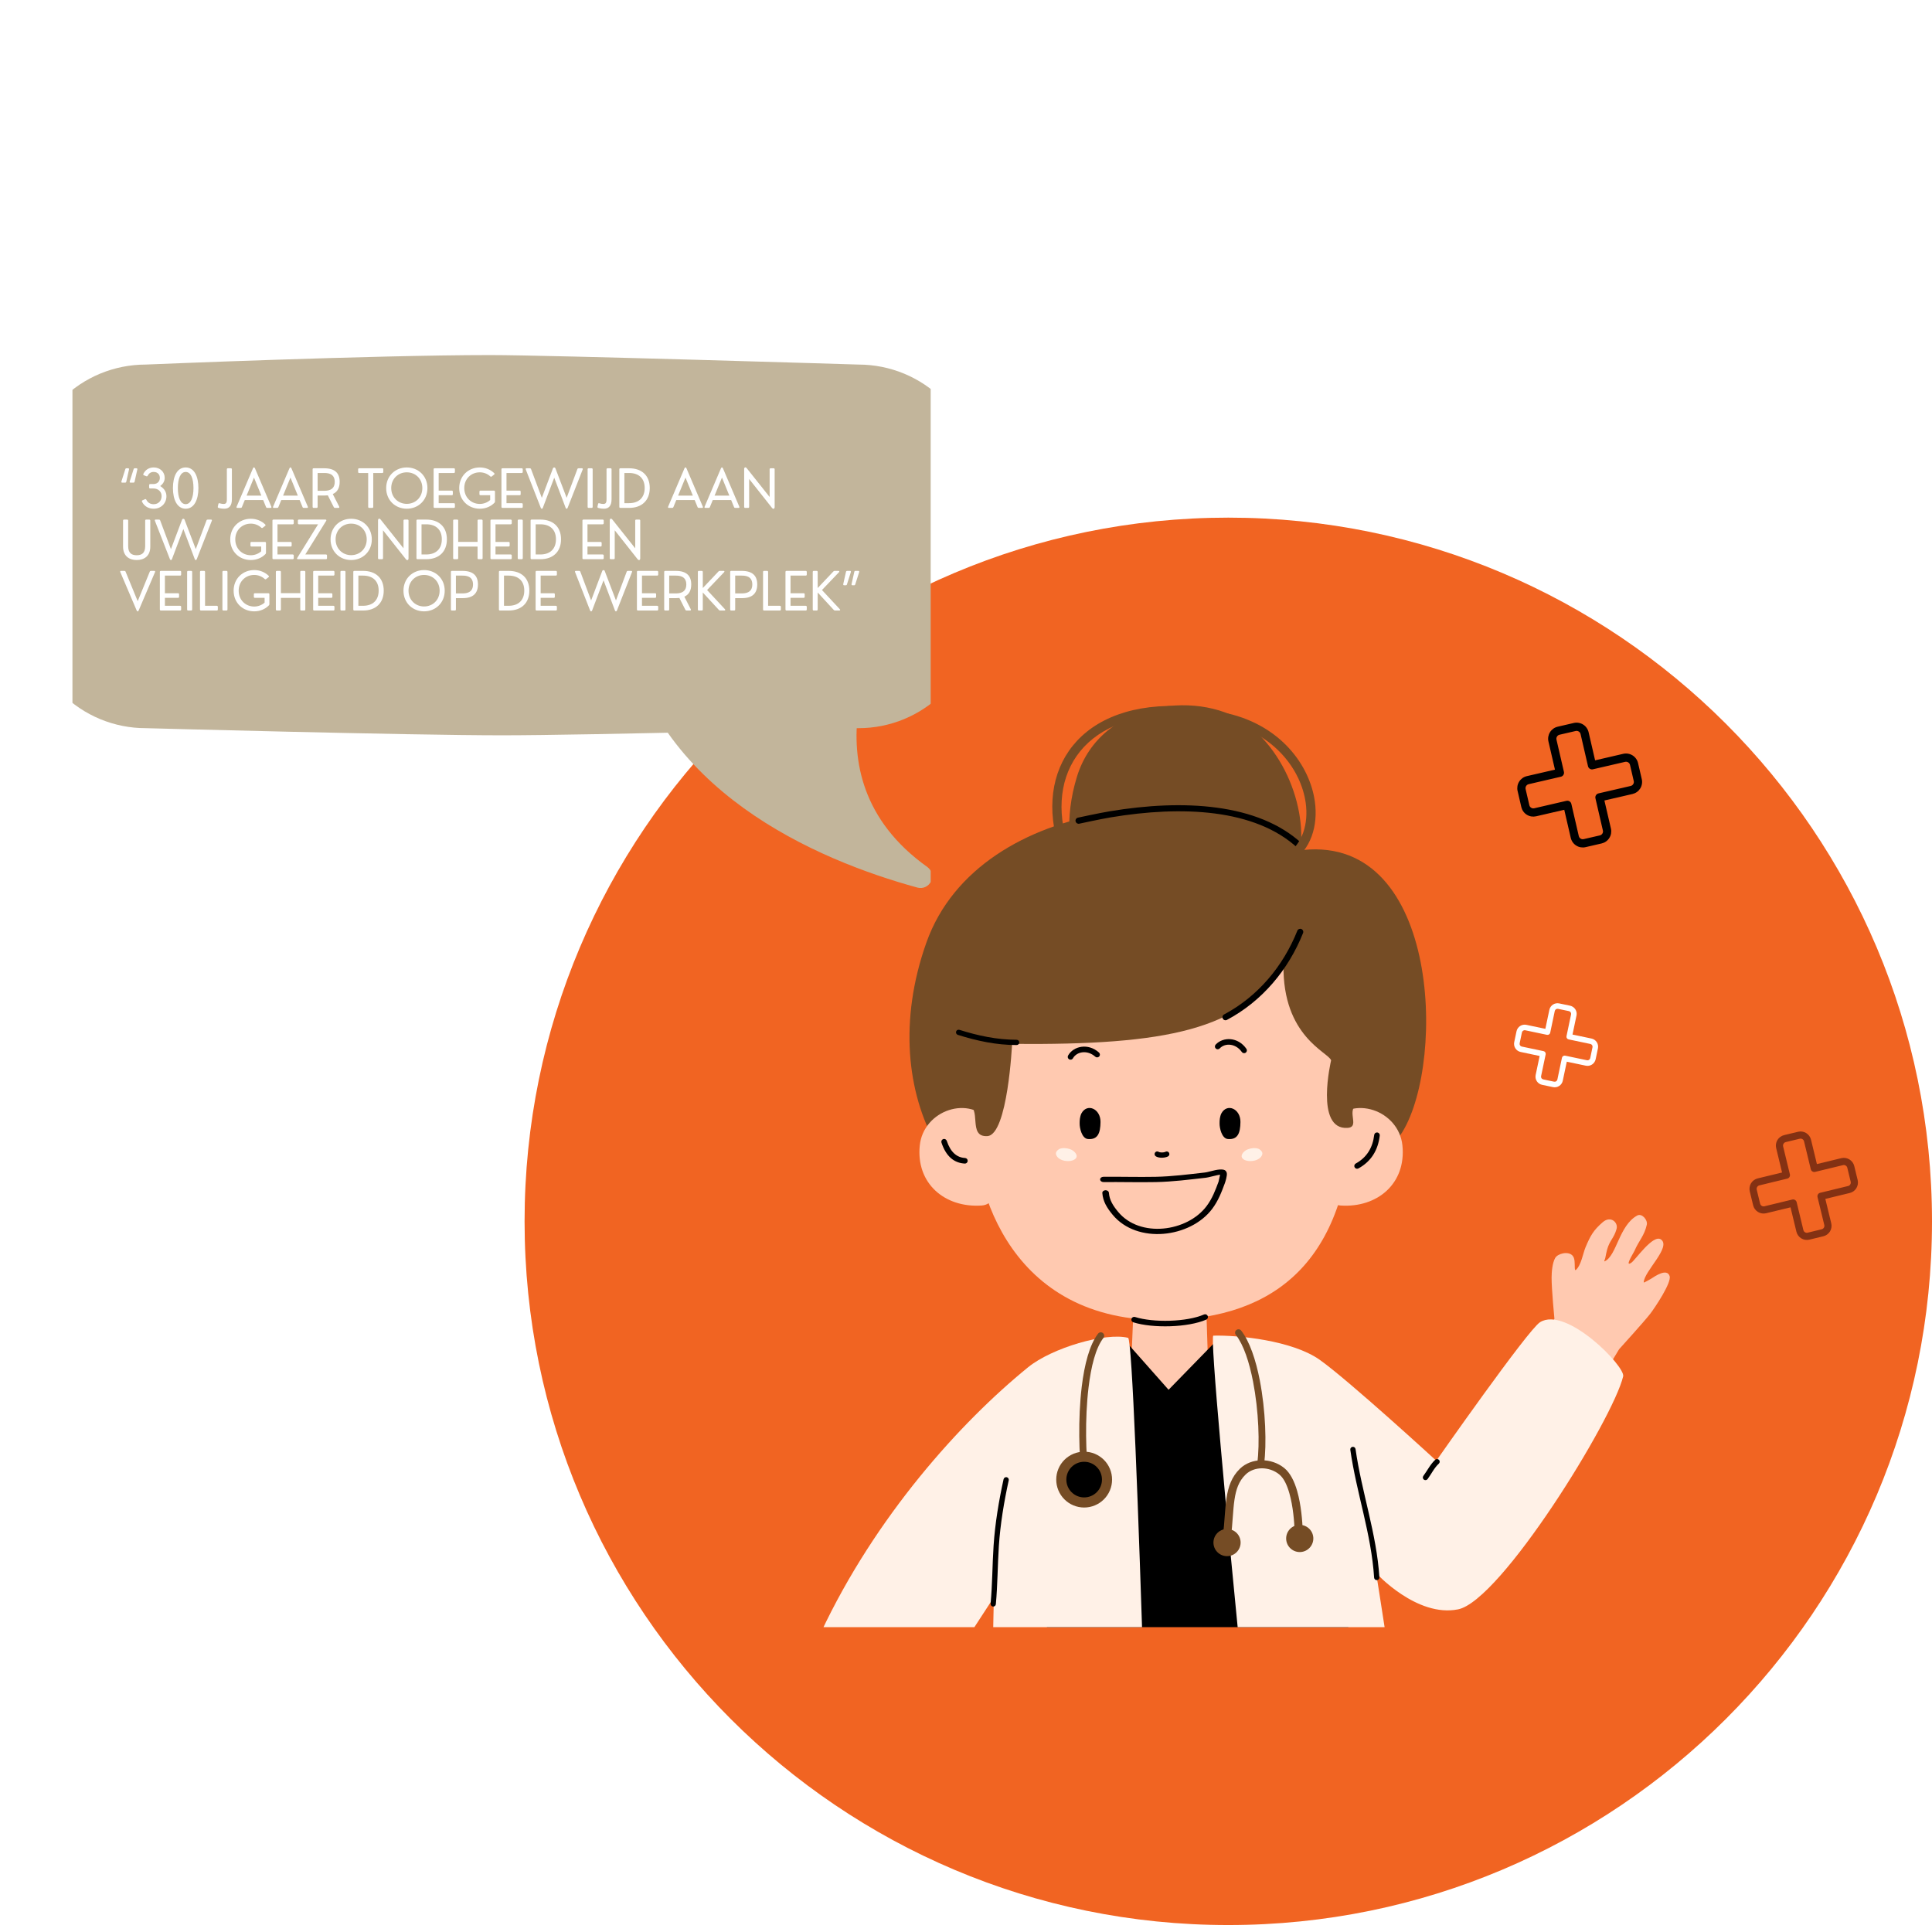 <svg xmlns="http://www.w3.org/2000/svg" xmlns:xlink="http://www.w3.org/1999/xlink" width="500" viewBox="0 0 375 375" height="500" preserveAspectRatio="xMidYMid meet"><defs><g></g><clipPath id="f5902ba666"><path d="M 101.82 100.473 L 375 100.473 L 375 373.652 L 101.82 373.652 Z M 101.82 100.473 " clip-rule="nonzero"></path></clipPath><clipPath id="1267b7a51b"><path d="M 238.41 100.473 C 162.977 100.473 101.82 161.625 101.82 237.062 C 101.82 312.5 162.977 373.652 238.41 373.652 C 313.848 373.652 375 312.5 375 237.062 C 375 161.625 313.848 100.473 238.41 100.473 Z M 238.41 100.473 " clip-rule="nonzero"></path></clipPath><clipPath id="0c1e53e457"><path d="M 14.062 68.852 L 180.645 68.852 L 180.645 143 L 14.062 143 Z M 14.062 68.852 " clip-rule="nonzero"></path></clipPath><clipPath id="b624abc80b"><path d="M 120 121 L 180.645 121 L 180.645 172.512 L 120 172.512 Z M 120 121 " clip-rule="nonzero"></path></clipPath><clipPath id="0ff610830e"><path d="M 201 260 L 269 260 L 269 315.828 L 201 315.828 Z M 201 260 " clip-rule="nonzero"></path></clipPath><clipPath id="5e95ec23a8"><path d="M 296 235 L 324.84 235 L 324.84 273 L 296 273 Z M 296 235 " clip-rule="nonzero"></path></clipPath><clipPath id="fa5d10790a"><path d="M 235 256 L 316 256 L 316 315.828 L 235 315.828 Z M 235 256 " clip-rule="nonzero"></path></clipPath><clipPath id="d40233e1c9"><path d="M 158 259 L 224 259 L 224 315.828 L 158 315.828 Z M 158 259 " clip-rule="nonzero"></path></clipPath><clipPath id="077eaf4600"><path d="M 293 194 L 311 194 L 311 212 L 293 212 Z M 293 194 " clip-rule="nonzero"></path></clipPath><clipPath id="2d9c97b51d"><path d="M 292.469 209.125 L 295.867 192.977 L 312.012 196.375 L 308.617 212.52 Z M 292.469 209.125 " clip-rule="nonzero"></path></clipPath><clipPath id="055961cd88"><path d="M 292.469 209.125 L 295.867 192.977 L 312.012 196.375 L 308.617 212.52 Z M 292.469 209.125 " clip-rule="nonzero"></path></clipPath><clipPath id="4e3f661309"><path d="M 339 219 L 361 219 L 361 241 L 339 241 Z M 339 219 " clip-rule="nonzero"></path></clipPath><clipPath id="a3c8600552"><path d="M 337.5 222.457 L 357.91 217.516 L 362.852 237.926 L 342.441 242.867 Z M 337.5 222.457 " clip-rule="nonzero"></path></clipPath><clipPath id="d238e77287"><path d="M 337.5 222.457 L 357.91 217.516 L 362.852 237.926 L 342.441 242.867 Z M 337.5 222.457 " clip-rule="nonzero"></path></clipPath><clipPath id="5bd6d69be3"><path d="M 294 140 L 319 140 L 319 165 L 294 165 Z M 294 140 " clip-rule="nonzero"></path></clipPath><clipPath id="36492b8e17"><path d="M 315.602 137.984 L 321.012 161.363 L 297.633 166.777 L 292.219 143.395 Z M 315.602 137.984 " clip-rule="nonzero"></path></clipPath><clipPath id="c66e4d0277"><path d="M 315.602 137.984 L 321.012 161.363 L 297.633 166.777 L 292.219 143.395 Z M 315.602 137.984 " clip-rule="nonzero"></path></clipPath><clipPath id="145d162b94"><path d="M 315.602 137.984 L 321.012 161.363 L 297.633 166.777 L 292.219 143.395 Z M 315.602 137.984 " clip-rule="nonzero"></path></clipPath></defs><rect x="-37.5" width="450" fill="#ffffff" y="-37.5" height="450" fill-opacity="1"></rect><rect x="-37.5" width="450" fill="#ffffff" y="-37.5" height="450" fill-opacity="1"></rect><g clip-path="url(#f5902ba666)"><g clip-path="url(#1267b7a51b)"><path fill="#f16422" d="M 101.82 100.473 L 375 100.473 L 375 373.652 L 101.82 373.652 Z M 101.82 100.473 " fill-opacity="1" fill-rule="nonzero"></path></g></g><g clip-path="url(#0c1e53e457)"><path fill="#c2b59b" d="M 28.273 141.336 C 28.273 141.336 79.434 142.723 97.461 142.723 C 114.031 142.723 166.652 141.336 166.652 141.336 C 167.406 141.336 168.16 141.301 168.914 141.227 C 169.664 141.152 170.41 141.043 171.152 140.895 C 171.895 140.746 172.625 140.562 173.348 140.344 C 174.07 140.125 174.781 139.871 175.48 139.582 C 176.176 139.293 176.859 138.969 177.523 138.613 C 178.191 138.258 178.84 137.871 179.465 137.449 C 180.094 137.031 180.699 136.582 181.285 136.102 C 181.867 135.621 182.426 135.117 182.961 134.582 C 183.496 134.047 184 133.488 184.48 132.906 C 184.961 132.32 185.41 131.715 185.828 131.086 C 186.25 130.461 186.637 129.812 186.992 129.145 C 187.348 128.48 187.672 127.797 187.961 127.102 C 188.25 126.402 188.504 125.691 188.723 124.969 C 188.941 124.246 189.125 123.516 189.273 122.773 C 189.422 122.031 189.531 121.285 189.605 120.535 C 189.68 119.781 189.715 119.027 189.715 118.273 L 189.715 93.828 C 189.715 93.07 189.68 92.316 189.605 91.566 C 189.531 90.812 189.422 90.066 189.273 89.328 C 189.125 88.586 188.941 87.855 188.723 87.133 C 188.504 86.41 188.25 85.699 187.961 85 C 187.672 84.305 187.348 83.621 186.992 82.953 C 186.637 82.289 186.25 81.641 185.828 81.012 C 185.41 80.387 184.961 79.781 184.48 79.195 C 184 78.613 183.496 78.051 182.961 77.52 C 182.426 76.984 181.867 76.477 181.285 76 C 180.699 75.52 180.094 75.07 179.465 74.648 C 178.84 74.23 178.191 73.844 177.523 73.488 C 176.859 73.129 176.176 72.809 175.48 72.52 C 174.781 72.23 174.07 71.977 173.348 71.758 C 172.625 71.539 171.895 71.355 171.152 71.207 C 170.41 71.059 169.664 70.949 168.914 70.875 C 168.16 70.801 167.406 70.762 166.652 70.762 C 166.652 70.762 106.957 68.918 95.156 68.918 C 72.363 68.918 28.273 70.762 28.273 70.762 C 27.516 70.762 26.766 70.801 26.012 70.875 C 25.262 70.949 24.516 71.059 23.773 71.207 C 23.031 71.355 22.301 71.539 21.578 71.758 C 20.855 71.977 20.145 72.23 19.445 72.52 C 18.75 72.809 18.066 73.129 17.402 73.488 C 16.734 73.844 16.086 74.23 15.461 74.648 C 14.832 75.07 14.227 75.52 13.641 76 C 13.059 76.477 12.5 76.984 11.965 77.52 C 11.43 78.051 10.922 78.613 10.445 79.195 C 9.965 79.781 9.516 80.387 9.098 81.012 C 8.676 81.641 8.289 82.289 7.934 82.953 C 7.578 83.621 7.254 84.305 6.965 85 C 6.676 85.699 6.422 86.41 6.203 87.133 C 5.984 87.855 5.801 88.586 5.652 89.328 C 5.504 90.066 5.395 90.812 5.32 91.566 C 5.246 92.316 5.211 93.07 5.211 93.828 L 5.211 118.273 C 5.211 119.027 5.246 119.781 5.32 120.535 C 5.395 121.285 5.504 122.031 5.652 122.773 C 5.801 123.516 5.984 124.246 6.203 124.969 C 6.422 125.691 6.676 126.402 6.965 127.102 C 7.254 127.797 7.578 128.48 7.934 129.145 C 8.289 129.812 8.676 130.461 9.098 131.086 C 9.516 131.715 9.965 132.32 10.445 132.906 C 10.922 133.488 11.43 134.047 11.965 134.582 C 12.5 135.117 13.059 135.621 13.641 136.102 C 14.227 136.582 14.832 137.031 15.461 137.449 C 16.086 137.871 16.734 138.258 17.402 138.613 C 18.066 138.969 18.75 139.293 19.445 139.582 C 20.145 139.871 20.855 140.125 21.578 140.344 C 22.301 140.562 23.031 140.746 23.773 140.895 C 24.516 141.043 25.262 141.152 26.012 141.227 C 26.766 141.301 27.516 141.336 28.273 141.336 Z M 28.273 141.336 " fill-opacity="1" fill-rule="nonzero"></path></g><g clip-path="url(#b624abc80b)"><path fill="#c2b59b" d="M 172.188 121.504 C 172.188 121.504 154.594 150.203 179.984 168.273 C 180.199 168.43 180.383 168.613 180.531 168.832 C 180.68 169.051 180.789 169.289 180.855 169.543 C 180.922 169.801 180.941 170.062 180.918 170.324 C 180.891 170.586 180.824 170.84 180.711 171.078 C 180.594 171.316 180.445 171.527 180.254 171.715 C 180.066 171.902 179.852 172.047 179.609 172.16 C 179.371 172.27 179.117 172.332 178.855 172.355 C 178.59 172.375 178.332 172.352 178.074 172.281 C 158.559 166.934 126.676 153.418 120.988 121.504 Z M 172.188 121.504 " fill-opacity="1" fill-rule="nonzero"></path></g><g fill="#ffffff" fill-opacity="1"><g transform="translate(23.18, 98.583)"><g><path d="M 1.102 -4.898 C 1.227 -4.898 1.297 -4.965 1.328 -5.074 L 1.863 -7.469 C 1.895 -7.602 1.824 -7.691 1.68 -7.691 L 1.371 -7.691 C 1.262 -7.691 1.188 -7.648 1.148 -7.527 L 0.387 -5.133 C 0.344 -4.992 0.406 -4.898 0.551 -4.898 Z M 2.715 -4.898 C 2.84 -4.898 2.91 -4.965 2.941 -5.074 L 3.477 -7.469 C 3.508 -7.602 3.438 -7.691 3.289 -7.691 L 2.988 -7.691 C 2.875 -7.691 2.801 -7.648 2.758 -7.527 L 2 -5.133 C 1.957 -4.992 2.02 -4.898 2.164 -4.898 Z M 2.715 -4.898 "></path></g></g></g><g fill="#ffffff" fill-opacity="1"><g transform="translate(27.066, 98.583)"><g><path d="M 2.773 0.16 C 4.211 0.16 5.238 -0.898 5.238 -2.258 C 5.238 -3.051 4.863 -3.727 4.027 -4.242 C 4.555 -4.633 4.902 -5.152 4.902 -5.836 C 4.902 -7.008 3.988 -7.852 2.77 -7.852 C 1.852 -7.852 1.137 -7.387 0.762 -6.602 C 0.695 -6.477 0.75 -6.383 0.867 -6.332 L 1.344 -6.145 C 1.469 -6.102 1.551 -6.141 1.609 -6.262 C 1.832 -6.707 2.215 -6.98 2.766 -6.98 C 3.562 -6.98 3.961 -6.426 3.961 -5.836 C 3.961 -5.215 3.547 -4.629 2.711 -4.629 L 2.09 -4.629 C 1.957 -4.629 1.883 -4.555 1.883 -4.422 L 1.883 -3.977 C 1.883 -3.84 1.957 -3.77 2.09 -3.77 L 2.73 -3.77 C 3.598 -3.77 4.301 -3.195 4.301 -2.289 C 4.301 -1.379 3.68 -0.715 2.766 -0.715 C 2.129 -0.715 1.629 -1 1.344 -1.574 C 1.281 -1.699 1.195 -1.738 1.078 -1.688 L 0.605 -1.477 C 0.484 -1.426 0.441 -1.32 0.5 -1.203 C 0.941 -0.301 1.773 0.16 2.773 0.16 Z M 2.773 0.16 "></path></g></g></g><g fill="#ffffff" fill-opacity="1"><g transform="translate(32.925, 98.583)"><g><path d="M 3.117 0.16 C 4.75 0.16 5.586 -1.559 5.586 -3.848 C 5.586 -6.102 4.789 -7.852 3.117 -7.852 C 1.438 -7.852 0.641 -6.102 0.641 -3.848 C 0.641 -1.559 1.484 0.16 3.117 0.16 Z M 3.117 -0.727 C 2.117 -0.727 1.598 -2 1.598 -3.848 C 1.598 -5.695 2.105 -6.977 3.117 -6.977 C 4.129 -6.977 4.629 -5.695 4.629 -3.84 C 4.629 -2.004 4.102 -0.727 3.117 -0.727 Z M 3.117 -0.727 "></path></g></g></g><g fill="#ffffff" fill-opacity="1"><g transform="translate(39.16, 98.583)"><g></g></g></g><g fill="#ffffff" fill-opacity="1"><g transform="translate(42.099, 98.583)"><g><path d="M 1.426 0.16 C 2.363 0.16 2.91 -0.406 2.91 -1.668 L 2.91 -7.488 C 2.91 -7.625 2.84 -7.691 2.703 -7.691 L 2.137 -7.691 C 2.004 -7.691 1.934 -7.625 1.934 -7.488 L 1.934 -1.652 C 1.934 -0.945 1.734 -0.766 1.293 -0.766 C 1.141 -0.766 0.91 -0.777 0.551 -0.891 C 0.41 -0.941 0.316 -0.898 0.289 -0.758 L 0.18 -0.254 C 0.148 -0.121 0.199 -0.039 0.324 0 C 0.816 0.141 1.141 0.16 1.426 0.16 Z M 1.426 0.16 "></path></g></g></g><g fill="#ffffff" fill-opacity="1"><g transform="translate(45.755, 98.583)"><g><path d="M 3.73 -7.691 C 3.637 -7.918 3.441 -7.918 3.352 -7.691 L 0.172 -0.234 C 0.109 -0.094 0.172 0 0.324 0 L 0.957 0 C 1.07 0 1.152 -0.047 1.195 -0.156 L 1.758 -1.527 L 5.324 -1.527 L 5.887 -0.156 C 5.926 -0.047 6.012 0 6.121 0 L 6.758 0 C 6.91 0 6.973 -0.094 6.91 -0.234 Z M 3.543 -5.887 L 4.973 -2.383 L 2.109 -2.383 Z M 3.543 -5.887 "></path></g></g></g><g fill="#ffffff" fill-opacity="1"><g transform="translate(52.836, 98.583)"><g><path d="M 3.73 -7.691 C 3.637 -7.918 3.441 -7.918 3.352 -7.691 L 0.172 -0.234 C 0.109 -0.094 0.172 0 0.324 0 L 0.957 0 C 1.07 0 1.152 -0.047 1.195 -0.156 L 1.758 -1.527 L 5.324 -1.527 L 5.887 -0.156 C 5.926 -0.047 6.012 0 6.121 0 L 6.758 0 C 6.91 0 6.973 -0.094 6.91 -0.234 Z M 3.543 -5.887 L 4.973 -2.383 L 2.109 -2.383 Z M 3.543 -5.887 "></path></g></g></g><g fill="#ffffff" fill-opacity="1"><g transform="translate(59.917, 98.583)"><g><path d="M 4.672 -2.691 C 5.566 -3.082 6.012 -3.875 6.012 -5.059 C 6.012 -6.766 5.078 -7.691 2.996 -7.691 L 0.965 -7.691 C 0.832 -7.691 0.762 -7.625 0.762 -7.488 L 0.762 -0.207 C 0.762 -0.07 0.832 0 0.965 0 L 1.527 0 C 1.664 0 1.734 -0.07 1.734 -0.207 L 1.734 -2.402 L 3.059 -2.402 C 3.289 -2.402 3.508 -2.414 3.711 -2.438 L 4.863 -0.156 C 4.914 -0.051 4.988 0 5.098 0 L 5.77 0 C 5.926 0 5.996 -0.102 5.922 -0.246 Z M 1.734 -3.32 L 1.734 -6.777 L 2.934 -6.777 C 3.574 -6.777 5.055 -6.762 5.055 -5.055 C 5.055 -3.336 3.555 -3.32 2.934 -3.32 Z M 1.734 -3.32 "></path></g></g></g><g fill="#ffffff" fill-opacity="1"><g transform="translate(66.452, 98.583)"><g></g></g></g><g fill="#ffffff" fill-opacity="1"><g transform="translate(69.392, 98.583)"><g><path d="M 2.852 0 C 2.984 0 3.055 -0.07 3.055 -0.207 L 3.055 -6.777 L 4.797 -6.777 C 4.934 -6.777 5.004 -6.852 5.004 -6.98 L 5.004 -7.488 C 5.004 -7.625 4.934 -7.691 4.797 -7.691 L 0.324 -7.691 C 0.191 -7.691 0.121 -7.625 0.121 -7.488 L 0.121 -6.98 C 0.121 -6.852 0.191 -6.777 0.324 -6.777 L 2.07 -6.777 L 2.07 -0.207 C 2.07 -0.07 2.145 0 2.273 0 Z M 2.852 0 "></path></g></g></g><g fill="#ffffff" fill-opacity="1"><g transform="translate(74.519, 98.583)"><g><path d="M 4.438 0.16 C 6.668 0.16 8.445 -1.488 8.445 -3.848 C 8.445 -6.199 6.668 -7.852 4.438 -7.852 C 2.207 -7.852 0.438 -6.199 0.438 -3.848 C 0.438 -1.488 2.207 0.16 4.438 0.16 Z M 4.438 -0.785 C 2.77 -0.785 1.418 -2.039 1.418 -3.848 C 1.418 -5.664 2.766 -6.906 4.438 -6.906 C 6.105 -6.906 7.457 -5.664 7.457 -3.848 C 7.457 -2.027 6.105 -0.785 4.438 -0.785 Z M 4.438 -0.785 "></path></g></g></g><g fill="#ffffff" fill-opacity="1"><g transform="translate(83.403, 98.583)"><g><path d="M 4.688 0 C 4.816 0 4.895 -0.07 4.895 -0.207 L 4.895 -0.711 C 4.895 -0.84 4.816 -0.918 4.688 -0.918 L 1.742 -0.918 L 1.742 -2.461 L 4.289 -2.461 C 4.418 -2.461 4.492 -2.531 4.492 -2.664 L 4.492 -3.152 C 4.492 -3.285 4.418 -3.355 4.289 -3.355 L 1.742 -3.355 L 1.742 -6.777 L 4.688 -6.777 C 4.816 -6.777 4.895 -6.852 4.895 -6.98 L 4.895 -7.488 C 4.895 -7.625 4.816 -7.691 4.688 -7.691 L 0.965 -7.691 C 0.832 -7.691 0.762 -7.625 0.762 -7.488 L 0.762 -0.207 C 0.762 -0.07 0.832 0 0.965 0 Z M 4.688 0 "></path></g></g></g><g fill="#ffffff" fill-opacity="1"><g transform="translate(88.696, 98.583)"><g><path d="M 4.438 0.16 C 5.566 0.16 6.57 -0.27 7.277 -0.996 C 7.348 -1.066 7.379 -1.141 7.379 -1.242 L 7.379 -3.152 C 7.379 -3.285 7.309 -3.355 7.172 -3.355 L 4.566 -3.355 C 4.434 -3.355 4.363 -3.285 4.363 -3.152 L 4.363 -2.664 C 4.363 -2.531 4.434 -2.461 4.566 -2.461 L 6.449 -2.461 L 6.449 -1.531 C 5.922 -1.062 5.207 -0.77 4.438 -0.77 C 2.77 -0.77 1.418 -2.027 1.418 -3.848 C 1.418 -5.664 2.766 -6.906 4.438 -6.906 C 5.223 -6.906 5.934 -6.605 6.473 -6.117 C 6.57 -6.031 6.66 -6.031 6.766 -6.117 L 7.211 -6.465 C 7.316 -6.555 7.324 -6.656 7.223 -6.75 C 6.508 -7.438 5.535 -7.852 4.438 -7.852 C 2.207 -7.852 0.438 -6.199 0.438 -3.848 C 0.438 -1.488 2.207 0.16 4.438 0.16 Z M 4.438 0.16 "></path></g></g></g><g fill="#ffffff" fill-opacity="1"><g transform="translate(96.569, 98.583)"><g><path d="M 4.688 0 C 4.816 0 4.895 -0.07 4.895 -0.207 L 4.895 -0.711 C 4.895 -0.84 4.816 -0.918 4.688 -0.918 L 1.742 -0.918 L 1.742 -2.461 L 4.289 -2.461 C 4.418 -2.461 4.492 -2.531 4.492 -2.664 L 4.492 -3.152 C 4.492 -3.285 4.418 -3.355 4.289 -3.355 L 1.742 -3.355 L 1.742 -6.777 L 4.688 -6.777 C 4.816 -6.777 4.895 -6.852 4.895 -6.98 L 4.895 -7.488 C 4.895 -7.625 4.816 -7.691 4.688 -7.691 L 0.965 -7.691 C 0.832 -7.691 0.762 -7.625 0.762 -7.488 L 0.762 -0.207 C 0.762 -0.07 0.832 0 0.965 0 Z M 4.688 0 "></path></g></g></g><g fill="#ffffff" fill-opacity="1"><g transform="translate(101.862, 98.583)"><g><path d="M 10.449 -7.691 C 10.328 -7.691 10.254 -7.648 10.211 -7.539 L 8.125 -1.957 L 5.941 -7.684 C 5.922 -7.754 5.859 -7.84 5.703 -7.84 C 5.523 -7.84 5.484 -7.719 5.469 -7.684 L 3.305 -1.953 L 1.211 -7.539 C 1.172 -7.648 1.086 -7.691 0.977 -7.691 L 0.344 -7.691 C 0.191 -7.691 0.137 -7.598 0.191 -7.457 L 3.109 0 C 3.207 0.227 3.41 0.227 3.496 0 L 5.715 -5.863 L 7.934 0 C 8.016 0.227 8.219 0.227 8.312 0 L 11.238 -7.457 C 11.293 -7.598 11.234 -7.691 11.082 -7.691 Z M 10.449 -7.691 "></path></g></g></g><g fill="#ffffff" fill-opacity="1"><g transform="translate(113.294, 98.583)"><g><path d="M 1.539 0 C 1.668 0 1.742 -0.07 1.742 -0.207 L 1.742 -7.488 C 1.742 -7.625 1.668 -7.691 1.539 -7.691 L 0.965 -7.691 C 0.832 -7.691 0.762 -7.625 0.762 -7.488 L 0.762 -0.207 C 0.762 -0.07 0.832 0 0.965 0 Z M 1.539 0 "></path></g></g></g><g fill="#ffffff" fill-opacity="1"><g transform="translate(115.793, 98.583)"><g><path d="M 1.426 0.16 C 2.363 0.16 2.91 -0.406 2.91 -1.668 L 2.91 -7.488 C 2.91 -7.625 2.84 -7.691 2.703 -7.691 L 2.137 -7.691 C 2.004 -7.691 1.934 -7.625 1.934 -7.488 L 1.934 -1.652 C 1.934 -0.945 1.734 -0.766 1.293 -0.766 C 1.141 -0.766 0.91 -0.777 0.551 -0.891 C 0.41 -0.941 0.316 -0.898 0.289 -0.758 L 0.18 -0.254 C 0.148 -0.121 0.199 -0.039 0.324 0 C 0.816 0.141 1.141 0.16 1.426 0.16 Z M 1.426 0.16 "></path></g></g></g><g fill="#ffffff" fill-opacity="1"><g transform="translate(119.449, 98.583)"><g><path d="M 2.664 0 C 5.129 0 6.668 -1.453 6.668 -3.863 C 6.668 -6.285 5.125 -7.691 2.664 -7.691 L 0.965 -7.691 C 0.832 -7.691 0.762 -7.625 0.762 -7.488 L 0.762 -0.207 C 0.762 -0.07 0.832 0 0.965 0 Z M 1.746 -6.777 L 2.648 -6.777 C 4.527 -6.777 5.684 -5.754 5.684 -3.867 C 5.684 -1.977 4.527 -0.918 2.648 -0.918 L 1.746 -0.918 Z M 1.746 -6.777 "></path></g></g></g><g fill="#ffffff" fill-opacity="1"><g transform="translate(126.57, 98.583)"><g></g></g></g><g fill="#ffffff" fill-opacity="1"><g transform="translate(129.51, 98.583)"><g><path d="M 3.73 -7.691 C 3.637 -7.918 3.441 -7.918 3.352 -7.691 L 0.172 -0.234 C 0.109 -0.094 0.172 0 0.324 0 L 0.957 0 C 1.07 0 1.152 -0.047 1.195 -0.156 L 1.758 -1.527 L 5.324 -1.527 L 5.887 -0.156 C 5.926 -0.047 6.012 0 6.121 0 L 6.758 0 C 6.91 0 6.973 -0.094 6.91 -0.234 Z M 3.543 -5.887 L 4.973 -2.383 L 2.109 -2.383 Z M 3.543 -5.887 "></path></g></g></g><g fill="#ffffff" fill-opacity="1"><g transform="translate(136.591, 98.583)"><g><path d="M 3.73 -7.691 C 3.637 -7.918 3.441 -7.918 3.352 -7.691 L 0.172 -0.234 C 0.109 -0.094 0.172 0 0.324 0 L 0.957 0 C 1.07 0 1.152 -0.047 1.195 -0.156 L 1.758 -1.527 L 5.324 -1.527 L 5.887 -0.156 C 5.926 -0.047 6.012 0 6.121 0 L 6.758 0 C 6.91 0 6.973 -0.094 6.91 -0.234 Z M 3.543 -5.887 L 4.973 -2.383 L 2.109 -2.383 Z M 3.543 -5.887 "></path></g></g></g><g fill="#ffffff" fill-opacity="1"><g transform="translate(143.671, 98.583)"><g><path d="M 1.539 0 C 1.668 0 1.738 -0.07 1.738 -0.207 L 1.738 -5.613 L 6.176 0 C 6.41 0.289 6.688 0.199 6.688 -0.176 L 6.688 -7.488 C 6.688 -7.625 6.617 -7.691 6.48 -7.691 L 5.922 -7.691 C 5.789 -7.691 5.715 -7.625 5.715 -7.488 L 5.715 -2.117 L 1.273 -7.703 C 1.035 -7.992 0.77 -7.895 0.77 -7.52 L 0.77 -0.207 C 0.77 -0.07 0.84 0 0.977 0 Z M 1.539 0 "></path></g></g></g><g fill="#ffffff" fill-opacity="1"><g transform="translate(23.18, 108.542)"><g><path d="M 3.348 0.16 C 4.805 0.16 5.992 -0.605 5.992 -2.449 L 5.992 -7.488 C 5.992 -7.625 5.922 -7.691 5.785 -7.691 L 5.203 -7.691 C 5.074 -7.691 5 -7.625 5 -7.488 L 5 -2.539 C 5 -1.211 4.359 -0.77 3.348 -0.77 C 2.348 -0.77 1.699 -1.211 1.699 -2.539 L 1.699 -7.488 C 1.699 -7.625 1.621 -7.691 1.492 -7.691 L 0.91 -7.691 C 0.777 -7.691 0.707 -7.625 0.707 -7.488 L 0.707 -2.449 C 0.707 -0.605 1.91 0.16 3.348 0.16 Z M 3.348 0.16 "></path></g></g></g><g fill="#ffffff" fill-opacity="1"><g transform="translate(29.875, 108.542)"><g><path d="M 10.449 -7.691 C 10.328 -7.691 10.254 -7.648 10.211 -7.539 L 8.125 -1.957 L 5.941 -7.684 C 5.922 -7.754 5.859 -7.84 5.703 -7.84 C 5.523 -7.84 5.484 -7.719 5.469 -7.684 L 3.305 -1.953 L 1.211 -7.539 C 1.172 -7.648 1.086 -7.691 0.977 -7.691 L 0.344 -7.691 C 0.191 -7.691 0.137 -7.598 0.191 -7.457 L 3.109 0 C 3.207 0.227 3.41 0.227 3.496 0 L 5.715 -5.863 L 7.934 0 C 8.016 0.227 8.219 0.227 8.312 0 L 11.238 -7.457 C 11.293 -7.598 11.234 -7.691 11.082 -7.691 Z M 10.449 -7.691 "></path></g></g></g><g fill="#ffffff" fill-opacity="1"><g transform="translate(41.308, 108.542)"><g></g></g></g><g fill="#ffffff" fill-opacity="1"><g transform="translate(44.248, 108.542)"><g><path d="M 4.438 0.16 C 5.566 0.16 6.57 -0.27 7.277 -0.996 C 7.348 -1.066 7.379 -1.141 7.379 -1.242 L 7.379 -3.152 C 7.379 -3.285 7.309 -3.355 7.172 -3.355 L 4.566 -3.355 C 4.434 -3.355 4.363 -3.285 4.363 -3.152 L 4.363 -2.664 C 4.363 -2.531 4.434 -2.461 4.566 -2.461 L 6.449 -2.461 L 6.449 -1.531 C 5.922 -1.062 5.207 -0.77 4.438 -0.77 C 2.77 -0.77 1.418 -2.027 1.418 -3.848 C 1.418 -5.664 2.766 -6.906 4.438 -6.906 C 5.223 -6.906 5.934 -6.605 6.473 -6.117 C 6.57 -6.031 6.66 -6.031 6.766 -6.117 L 7.211 -6.465 C 7.316 -6.555 7.324 -6.656 7.223 -6.75 C 6.508 -7.438 5.535 -7.852 4.438 -7.852 C 2.207 -7.852 0.438 -6.199 0.438 -3.848 C 0.438 -1.488 2.207 0.16 4.438 0.16 Z M 4.438 0.16 "></path></g></g></g><g fill="#ffffff" fill-opacity="1"><g transform="translate(52.12, 108.542)"><g><path d="M 4.688 0 C 4.816 0 4.895 -0.07 4.895 -0.207 L 4.895 -0.711 C 4.895 -0.84 4.816 -0.918 4.688 -0.918 L 1.742 -0.918 L 1.742 -2.461 L 4.289 -2.461 C 4.418 -2.461 4.492 -2.531 4.492 -2.664 L 4.492 -3.152 C 4.492 -3.285 4.418 -3.355 4.289 -3.355 L 1.742 -3.355 L 1.742 -6.777 L 4.688 -6.777 C 4.816 -6.777 4.895 -6.852 4.895 -6.98 L 4.895 -7.488 C 4.895 -7.625 4.816 -7.691 4.688 -7.691 L 0.965 -7.691 C 0.832 -7.691 0.762 -7.625 0.762 -7.488 L 0.762 -0.207 C 0.762 -0.07 0.832 0 0.965 0 Z M 4.688 0 "></path></g></g></g><g fill="#ffffff" fill-opacity="1"><g transform="translate(57.413, 108.542)"><g><path d="M 1.844 -0.918 L 5.898 -7.449 C 5.98 -7.578 5.93 -7.691 5.766 -7.691 L 0.609 -7.691 C 0.48 -7.691 0.406 -7.625 0.406 -7.488 L 0.406 -6.98 C 0.406 -6.852 0.48 -6.777 0.609 -6.777 L 4.328 -6.777 L 0.281 -0.246 C 0.199 -0.113 0.25 0 0.414 0 L 5.852 0 C 5.984 0 6.055 -0.07 6.055 -0.207 L 6.055 -0.711 C 6.055 -0.84 5.984 -0.918 5.852 -0.918 Z M 1.844 -0.918 "></path></g></g></g><g fill="#ffffff" fill-opacity="1"><g transform="translate(63.723, 108.542)"><g><path d="M 4.438 0.16 C 6.668 0.16 8.445 -1.488 8.445 -3.848 C 8.445 -6.199 6.668 -7.852 4.438 -7.852 C 2.207 -7.852 0.438 -6.199 0.438 -3.848 C 0.438 -1.488 2.207 0.16 4.438 0.16 Z M 4.438 -0.785 C 2.77 -0.785 1.418 -2.039 1.418 -3.848 C 1.418 -5.664 2.766 -6.906 4.438 -6.906 C 6.105 -6.906 7.457 -5.664 7.457 -3.848 C 7.457 -2.027 6.105 -0.785 4.438 -0.785 Z M 4.438 -0.785 "></path></g></g></g><g fill="#ffffff" fill-opacity="1"><g transform="translate(72.606, 108.542)"><g><path d="M 1.539 0 C 1.668 0 1.738 -0.07 1.738 -0.207 L 1.738 -5.613 L 6.176 0 C 6.41 0.289 6.688 0.199 6.688 -0.176 L 6.688 -7.488 C 6.688 -7.625 6.617 -7.691 6.48 -7.691 L 5.922 -7.691 C 5.789 -7.691 5.715 -7.625 5.715 -7.488 L 5.715 -2.117 L 1.273 -7.703 C 1.035 -7.992 0.77 -7.895 0.77 -7.52 L 0.77 -0.207 C 0.77 -0.07 0.84 0 0.977 0 Z M 1.539 0 "></path></g></g></g><g fill="#ffffff" fill-opacity="1"><g transform="translate(80.073, 108.542)"><g><path d="M 2.664 0 C 5.129 0 6.668 -1.453 6.668 -3.863 C 6.668 -6.285 5.125 -7.691 2.664 -7.691 L 0.965 -7.691 C 0.832 -7.691 0.762 -7.625 0.762 -7.488 L 0.762 -0.207 C 0.762 -0.07 0.832 0 0.965 0 Z M 1.746 -6.777 L 2.648 -6.777 C 4.527 -6.777 5.684 -5.754 5.684 -3.867 C 5.684 -1.977 4.527 -0.918 2.648 -0.918 L 1.746 -0.918 Z M 1.746 -6.777 "></path></g></g></g><g fill="#ffffff" fill-opacity="1"><g transform="translate(87.194, 108.542)"><g><path d="M 1.539 0 C 1.668 0 1.742 -0.07 1.742 -0.207 L 1.742 -2.449 L 5.5 -2.449 L 5.5 -0.207 C 5.5 -0.07 5.57 0 5.703 0 L 6.277 0 C 6.41 0 6.48 -0.07 6.48 -0.207 L 6.48 -7.488 C 6.48 -7.625 6.41 -7.691 6.277 -7.691 L 5.703 -7.691 C 5.57 -7.691 5.5 -7.625 5.5 -7.488 L 5.5 -3.367 L 1.742 -3.367 L 1.742 -7.488 C 1.742 -7.625 1.668 -7.691 1.539 -7.691 L 0.965 -7.691 C 0.832 -7.691 0.762 -7.625 0.762 -7.488 L 0.762 -0.207 C 0.762 -0.07 0.832 0 0.965 0 Z M 1.539 0 "></path></g></g></g><g fill="#ffffff" fill-opacity="1"><g transform="translate(94.435, 108.542)"><g><path d="M 4.688 0 C 4.816 0 4.895 -0.07 4.895 -0.207 L 4.895 -0.711 C 4.895 -0.84 4.816 -0.918 4.688 -0.918 L 1.742 -0.918 L 1.742 -2.461 L 4.289 -2.461 C 4.418 -2.461 4.492 -2.531 4.492 -2.664 L 4.492 -3.152 C 4.492 -3.285 4.418 -3.355 4.289 -3.355 L 1.742 -3.355 L 1.742 -6.777 L 4.688 -6.777 C 4.816 -6.777 4.895 -6.852 4.895 -6.98 L 4.895 -7.488 C 4.895 -7.625 4.816 -7.691 4.688 -7.691 L 0.965 -7.691 C 0.832 -7.691 0.762 -7.625 0.762 -7.488 L 0.762 -0.207 C 0.762 -0.07 0.832 0 0.965 0 Z M 4.688 0 "></path></g></g></g><g fill="#ffffff" fill-opacity="1"><g transform="translate(99.728, 108.542)"><g><path d="M 1.539 0 C 1.668 0 1.742 -0.07 1.742 -0.207 L 1.742 -7.488 C 1.742 -7.625 1.668 -7.691 1.539 -7.691 L 0.965 -7.691 C 0.832 -7.691 0.762 -7.625 0.762 -7.488 L 0.762 -0.207 C 0.762 -0.07 0.832 0 0.965 0 Z M 1.539 0 "></path></g></g></g><g fill="#ffffff" fill-opacity="1"><g transform="translate(102.227, 108.542)"><g><path d="M 2.664 0 C 5.129 0 6.668 -1.453 6.668 -3.863 C 6.668 -6.285 5.125 -7.691 2.664 -7.691 L 0.965 -7.691 C 0.832 -7.691 0.762 -7.625 0.762 -7.488 L 0.762 -0.207 C 0.762 -0.07 0.832 0 0.965 0 Z M 1.746 -6.777 L 2.648 -6.777 C 4.527 -6.777 5.684 -5.754 5.684 -3.867 C 5.684 -1.977 4.527 -0.918 2.648 -0.918 L 1.746 -0.918 Z M 1.746 -6.777 "></path></g></g></g><g fill="#ffffff" fill-opacity="1"><g transform="translate(109.348, 108.542)"><g></g></g></g><g fill="#ffffff" fill-opacity="1"><g transform="translate(112.288, 108.542)"><g><path d="M 4.688 0 C 4.816 0 4.895 -0.07 4.895 -0.207 L 4.895 -0.711 C 4.895 -0.84 4.816 -0.918 4.688 -0.918 L 1.742 -0.918 L 1.742 -2.461 L 4.289 -2.461 C 4.418 -2.461 4.492 -2.531 4.492 -2.664 L 4.492 -3.152 C 4.492 -3.285 4.418 -3.355 4.289 -3.355 L 1.742 -3.355 L 1.742 -6.777 L 4.688 -6.777 C 4.816 -6.777 4.895 -6.852 4.895 -6.98 L 4.895 -7.488 C 4.895 -7.625 4.816 -7.691 4.688 -7.691 L 0.965 -7.691 C 0.832 -7.691 0.762 -7.625 0.762 -7.488 L 0.762 -0.207 C 0.762 -0.07 0.832 0 0.965 0 Z M 4.688 0 "></path></g></g></g><g fill="#ffffff" fill-opacity="1"><g transform="translate(117.581, 108.542)"><g><path d="M 1.539 0 C 1.668 0 1.738 -0.07 1.738 -0.207 L 1.738 -5.613 L 6.176 0 C 6.41 0.289 6.688 0.199 6.688 -0.176 L 6.688 -7.488 C 6.688 -7.625 6.617 -7.691 6.48 -7.691 L 5.922 -7.691 C 5.789 -7.691 5.715 -7.625 5.715 -7.488 L 5.715 -2.117 L 1.273 -7.703 C 1.035 -7.992 0.77 -7.895 0.77 -7.52 L 0.77 -0.207 C 0.77 -0.07 0.84 0 0.977 0 Z M 1.539 0 "></path></g></g></g><g fill="#ffffff" fill-opacity="1"><g transform="translate(23.18, 118.501)"><g><path d="M 6.125 -7.691 C 6.012 -7.691 5.93 -7.648 5.891 -7.539 L 3.547 -1.809 L 1.195 -7.539 C 1.156 -7.648 1.07 -7.691 0.961 -7.691 L 0.324 -7.691 C 0.172 -7.691 0.109 -7.598 0.172 -7.457 L 3.352 0 C 3.445 0.227 3.641 0.227 3.73 0 L 6.91 -7.457 C 6.977 -7.598 6.91 -7.691 6.758 -7.691 Z M 6.125 -7.691 "></path></g></g></g><g fill="#ffffff" fill-opacity="1"><g transform="translate(30.266, 118.501)"><g><path d="M 4.688 0 C 4.816 0 4.895 -0.07 4.895 -0.207 L 4.895 -0.711 C 4.895 -0.84 4.816 -0.918 4.688 -0.918 L 1.742 -0.918 L 1.742 -2.461 L 4.289 -2.461 C 4.418 -2.461 4.492 -2.531 4.492 -2.664 L 4.492 -3.152 C 4.492 -3.285 4.418 -3.355 4.289 -3.355 L 1.742 -3.355 L 1.742 -6.777 L 4.688 -6.777 C 4.816 -6.777 4.895 -6.852 4.895 -6.98 L 4.895 -7.488 C 4.895 -7.625 4.816 -7.691 4.688 -7.691 L 0.965 -7.691 C 0.832 -7.691 0.762 -7.625 0.762 -7.488 L 0.762 -0.207 C 0.762 -0.07 0.832 0 0.965 0 Z M 4.688 0 "></path></g></g></g><g fill="#ffffff" fill-opacity="1"><g transform="translate(35.559, 118.501)"><g><path d="M 1.539 0 C 1.668 0 1.742 -0.07 1.742 -0.207 L 1.742 -7.488 C 1.742 -7.625 1.668 -7.691 1.539 -7.691 L 0.965 -7.691 C 0.832 -7.691 0.762 -7.625 0.762 -7.488 L 0.762 -0.207 C 0.762 -0.07 0.832 0 0.965 0 Z M 1.539 0 "></path></g></g></g><g fill="#ffffff" fill-opacity="1"><g transform="translate(38.058, 118.501)"><g><path d="M 4.016 0 C 4.152 0 4.223 -0.07 4.223 -0.207 L 4.223 -0.711 C 4.223 -0.84 4.152 -0.918 4.016 -0.918 L 1.742 -0.918 L 1.742 -7.488 C 1.742 -7.625 1.668 -7.691 1.539 -7.691 L 0.965 -7.691 C 0.832 -7.691 0.762 -7.625 0.762 -7.488 L 0.762 -0.207 C 0.762 -0.07 0.832 0 0.965 0 Z M 4.016 0 "></path></g></g></g><g fill="#ffffff" fill-opacity="1"><g transform="translate(42.41, 118.501)"><g><path d="M 1.539 0 C 1.668 0 1.742 -0.07 1.742 -0.207 L 1.742 -7.488 C 1.742 -7.625 1.668 -7.691 1.539 -7.691 L 0.965 -7.691 C 0.832 -7.691 0.762 -7.625 0.762 -7.488 L 0.762 -0.207 C 0.762 -0.07 0.832 0 0.965 0 Z M 1.539 0 "></path></g></g></g><g fill="#ffffff" fill-opacity="1"><g transform="translate(44.909, 118.501)"><g><path d="M 4.438 0.16 C 5.566 0.16 6.57 -0.27 7.277 -0.996 C 7.348 -1.066 7.379 -1.141 7.379 -1.242 L 7.379 -3.152 C 7.379 -3.285 7.309 -3.355 7.172 -3.355 L 4.566 -3.355 C 4.434 -3.355 4.363 -3.285 4.363 -3.152 L 4.363 -2.664 C 4.363 -2.531 4.434 -2.461 4.566 -2.461 L 6.449 -2.461 L 6.449 -1.531 C 5.922 -1.062 5.207 -0.77 4.438 -0.77 C 2.77 -0.77 1.418 -2.027 1.418 -3.848 C 1.418 -5.664 2.766 -6.906 4.438 -6.906 C 5.223 -6.906 5.934 -6.605 6.473 -6.117 C 6.57 -6.031 6.66 -6.031 6.766 -6.117 L 7.211 -6.465 C 7.316 -6.555 7.324 -6.656 7.223 -6.75 C 6.508 -7.438 5.535 -7.852 4.438 -7.852 C 2.207 -7.852 0.438 -6.199 0.438 -3.848 C 0.438 -1.488 2.207 0.16 4.438 0.16 Z M 4.438 0.16 "></path></g></g></g><g fill="#ffffff" fill-opacity="1"><g transform="translate(52.781, 118.501)"><g><path d="M 1.539 0 C 1.668 0 1.742 -0.07 1.742 -0.207 L 1.742 -2.449 L 5.5 -2.449 L 5.5 -0.207 C 5.5 -0.07 5.57 0 5.703 0 L 6.277 0 C 6.41 0 6.48 -0.07 6.48 -0.207 L 6.48 -7.488 C 6.48 -7.625 6.41 -7.691 6.277 -7.691 L 5.703 -7.691 C 5.57 -7.691 5.5 -7.625 5.5 -7.488 L 5.5 -3.367 L 1.742 -3.367 L 1.742 -7.488 C 1.742 -7.625 1.668 -7.691 1.539 -7.691 L 0.965 -7.691 C 0.832 -7.691 0.762 -7.625 0.762 -7.488 L 0.762 -0.207 C 0.762 -0.07 0.832 0 0.965 0 Z M 1.539 0 "></path></g></g></g><g fill="#ffffff" fill-opacity="1"><g transform="translate(60.022, 118.501)"><g><path d="M 4.688 0 C 4.816 0 4.895 -0.07 4.895 -0.207 L 4.895 -0.711 C 4.895 -0.84 4.816 -0.918 4.688 -0.918 L 1.742 -0.918 L 1.742 -2.461 L 4.289 -2.461 C 4.418 -2.461 4.492 -2.531 4.492 -2.664 L 4.492 -3.152 C 4.492 -3.285 4.418 -3.355 4.289 -3.355 L 1.742 -3.355 L 1.742 -6.777 L 4.688 -6.777 C 4.816 -6.777 4.895 -6.852 4.895 -6.98 L 4.895 -7.488 C 4.895 -7.625 4.816 -7.691 4.688 -7.691 L 0.965 -7.691 C 0.832 -7.691 0.762 -7.625 0.762 -7.488 L 0.762 -0.207 C 0.762 -0.07 0.832 0 0.965 0 Z M 4.688 0 "></path></g></g></g><g fill="#ffffff" fill-opacity="1"><g transform="translate(65.315, 118.501)"><g><path d="M 1.539 0 C 1.668 0 1.742 -0.07 1.742 -0.207 L 1.742 -7.488 C 1.742 -7.625 1.668 -7.691 1.539 -7.691 L 0.965 -7.691 C 0.832 -7.691 0.762 -7.625 0.762 -7.488 L 0.762 -0.207 C 0.762 -0.07 0.832 0 0.965 0 Z M 1.539 0 "></path></g></g></g><g fill="#ffffff" fill-opacity="1"><g transform="translate(67.814, 118.501)"><g><path d="M 2.664 0 C 5.129 0 6.668 -1.453 6.668 -3.863 C 6.668 -6.285 5.125 -7.691 2.664 -7.691 L 0.965 -7.691 C 0.832 -7.691 0.762 -7.625 0.762 -7.488 L 0.762 -0.207 C 0.762 -0.07 0.832 0 0.965 0 Z M 1.746 -6.777 L 2.648 -6.777 C 4.527 -6.777 5.684 -5.754 5.684 -3.867 C 5.684 -1.977 4.527 -0.918 2.648 -0.918 L 1.746 -0.918 Z M 1.746 -6.777 "></path></g></g></g><g fill="#ffffff" fill-opacity="1"><g transform="translate(74.935, 118.501)"><g></g></g></g><g fill="#ffffff" fill-opacity="1"><g transform="translate(77.875, 118.501)"><g><path d="M 4.438 0.16 C 6.668 0.16 8.445 -1.488 8.445 -3.848 C 8.445 -6.199 6.668 -7.852 4.438 -7.852 C 2.207 -7.852 0.438 -6.199 0.438 -3.848 C 0.438 -1.488 2.207 0.16 4.438 0.16 Z M 4.438 -0.785 C 2.77 -0.785 1.418 -2.039 1.418 -3.848 C 1.418 -5.664 2.766 -6.906 4.438 -6.906 C 6.105 -6.906 7.457 -5.664 7.457 -3.848 C 7.457 -2.027 6.105 -0.785 4.438 -0.785 Z M 4.438 -0.785 "></path></g></g></g><g fill="#ffffff" fill-opacity="1"><g transform="translate(86.758, 118.501)"><g><path d="M 1.527 0 C 1.664 0 1.734 -0.07 1.734 -0.207 L 1.734 -2.402 L 3.059 -2.402 C 5.035 -2.402 6.012 -3.305 6.012 -5.059 C 6.012 -6.766 5.078 -7.691 2.996 -7.691 L 0.965 -7.691 C 0.832 -7.691 0.762 -7.625 0.762 -7.488 L 0.762 -0.207 C 0.762 -0.07 0.832 0 0.965 0 Z M 1.734 -6.777 L 2.934 -6.777 C 3.574 -6.777 5.055 -6.762 5.055 -5.055 C 5.055 -3.336 3.555 -3.32 2.934 -3.32 L 1.734 -3.32 Z M 1.734 -6.777 "></path></g></g></g><g fill="#ffffff" fill-opacity="1"><g transform="translate(93.138, 118.501)"><g></g></g></g><g fill="#ffffff" fill-opacity="1"><g transform="translate(96.078, 118.501)"><g><path d="M 2.664 0 C 5.129 0 6.668 -1.453 6.668 -3.863 C 6.668 -6.285 5.125 -7.691 2.664 -7.691 L 0.965 -7.691 C 0.832 -7.691 0.762 -7.625 0.762 -7.488 L 0.762 -0.207 C 0.762 -0.07 0.832 0 0.965 0 Z M 1.746 -6.777 L 2.648 -6.777 C 4.527 -6.777 5.684 -5.754 5.684 -3.867 C 5.684 -1.977 4.527 -0.918 2.648 -0.918 L 1.746 -0.918 Z M 1.746 -6.777 "></path></g></g></g><g fill="#ffffff" fill-opacity="1"><g transform="translate(103.199, 118.501)"><g><path d="M 4.688 0 C 4.816 0 4.895 -0.07 4.895 -0.207 L 4.895 -0.711 C 4.895 -0.84 4.816 -0.918 4.688 -0.918 L 1.742 -0.918 L 1.742 -2.461 L 4.289 -2.461 C 4.418 -2.461 4.492 -2.531 4.492 -2.664 L 4.492 -3.152 C 4.492 -3.285 4.418 -3.355 4.289 -3.355 L 1.742 -3.355 L 1.742 -6.777 L 4.688 -6.777 C 4.816 -6.777 4.895 -6.852 4.895 -6.98 L 4.895 -7.488 C 4.895 -7.625 4.816 -7.691 4.688 -7.691 L 0.965 -7.691 C 0.832 -7.691 0.762 -7.625 0.762 -7.488 L 0.762 -0.207 C 0.762 -0.07 0.832 0 0.965 0 Z M 4.688 0 "></path></g></g></g><g fill="#ffffff" fill-opacity="1"><g transform="translate(108.492, 118.501)"><g></g></g></g><g fill="#ffffff" fill-opacity="1"><g transform="translate(111.432, 118.501)"><g><path d="M 10.449 -7.691 C 10.328 -7.691 10.254 -7.648 10.211 -7.539 L 8.125 -1.957 L 5.941 -7.684 C 5.922 -7.754 5.859 -7.84 5.703 -7.84 C 5.523 -7.84 5.484 -7.719 5.469 -7.684 L 3.305 -1.953 L 1.211 -7.539 C 1.172 -7.648 1.086 -7.691 0.977 -7.691 L 0.344 -7.691 C 0.191 -7.691 0.137 -7.598 0.191 -7.457 L 3.109 0 C 3.207 0.227 3.41 0.227 3.496 0 L 5.715 -5.863 L 7.934 0 C 8.016 0.227 8.219 0.227 8.312 0 L 11.238 -7.457 C 11.293 -7.598 11.234 -7.691 11.082 -7.691 Z M 10.449 -7.691 "></path></g></g></g><g fill="#ffffff" fill-opacity="1"><g transform="translate(122.864, 118.501)"><g><path d="M 4.688 0 C 4.816 0 4.895 -0.07 4.895 -0.207 L 4.895 -0.711 C 4.895 -0.84 4.816 -0.918 4.688 -0.918 L 1.742 -0.918 L 1.742 -2.461 L 4.289 -2.461 C 4.418 -2.461 4.492 -2.531 4.492 -2.664 L 4.492 -3.152 C 4.492 -3.285 4.418 -3.355 4.289 -3.355 L 1.742 -3.355 L 1.742 -6.777 L 4.688 -6.777 C 4.816 -6.777 4.895 -6.852 4.895 -6.98 L 4.895 -7.488 C 4.895 -7.625 4.816 -7.691 4.688 -7.691 L 0.965 -7.691 C 0.832 -7.691 0.762 -7.625 0.762 -7.488 L 0.762 -0.207 C 0.762 -0.07 0.832 0 0.965 0 Z M 4.688 0 "></path></g></g></g><g fill="#ffffff" fill-opacity="1"><g transform="translate(128.157, 118.501)"><g><path d="M 4.672 -2.691 C 5.566 -3.082 6.012 -3.875 6.012 -5.059 C 6.012 -6.766 5.078 -7.691 2.996 -7.691 L 0.965 -7.691 C 0.832 -7.691 0.762 -7.625 0.762 -7.488 L 0.762 -0.207 C 0.762 -0.07 0.832 0 0.965 0 L 1.527 0 C 1.664 0 1.734 -0.07 1.734 -0.207 L 1.734 -2.402 L 3.059 -2.402 C 3.289 -2.402 3.508 -2.414 3.711 -2.438 L 4.863 -0.156 C 4.914 -0.051 4.988 0 5.098 0 L 5.77 0 C 5.926 0 5.996 -0.102 5.922 -0.246 Z M 1.734 -3.32 L 1.734 -6.777 L 2.934 -6.777 C 3.574 -6.777 5.055 -6.762 5.055 -5.055 C 5.055 -3.336 3.555 -3.32 2.934 -3.32 Z M 1.734 -3.32 "></path></g></g></g><g fill="#ffffff" fill-opacity="1"><g transform="translate(134.693, 118.501)"><g><path d="M 1.512 0 C 1.648 0 1.719 -0.07 1.719 -0.207 L 1.719 -3.5 L 4.848 -0.105 C 4.918 -0.023 5 0 5.105 0 L 5.91 0 C 6.086 0 6.137 -0.121 6.016 -0.254 L 2.551 -3.977 L 5.855 -7.438 C 5.977 -7.566 5.926 -7.691 5.75 -7.691 L 5.027 -7.691 C 4.93 -7.691 4.844 -7.672 4.773 -7.59 L 1.719 -4.363 L 1.719 -7.488 C 1.719 -7.625 1.648 -7.691 1.512 -7.691 L 0.965 -7.691 C 0.832 -7.691 0.762 -7.625 0.762 -7.488 L 0.762 -0.207 C 0.762 -0.07 0.832 0 0.965 0 Z M 1.512 0 "></path></g></g></g><g fill="#ffffff" fill-opacity="1"><g transform="translate(140.967, 118.501)"><g><path d="M 1.527 0 C 1.664 0 1.734 -0.07 1.734 -0.207 L 1.734 -2.402 L 3.059 -2.402 C 5.035 -2.402 6.012 -3.305 6.012 -5.059 C 6.012 -6.766 5.078 -7.691 2.996 -7.691 L 0.965 -7.691 C 0.832 -7.691 0.762 -7.625 0.762 -7.488 L 0.762 -0.207 C 0.762 -0.07 0.832 0 0.965 0 Z M 1.734 -6.777 L 2.934 -6.777 C 3.574 -6.777 5.055 -6.762 5.055 -5.055 C 5.055 -3.336 3.555 -3.32 2.934 -3.32 L 1.734 -3.32 Z M 1.734 -6.777 "></path></g></g></g><g fill="#ffffff" fill-opacity="1"><g transform="translate(147.347, 118.501)"><g><path d="M 4.016 0 C 4.152 0 4.223 -0.07 4.223 -0.207 L 4.223 -0.711 C 4.223 -0.84 4.152 -0.918 4.016 -0.918 L 1.742 -0.918 L 1.742 -7.488 C 1.742 -7.625 1.668 -7.691 1.539 -7.691 L 0.965 -7.691 C 0.832 -7.691 0.762 -7.625 0.762 -7.488 L 0.762 -0.207 C 0.762 -0.07 0.832 0 0.965 0 Z M 4.016 0 "></path></g></g></g><g fill="#ffffff" fill-opacity="1"><g transform="translate(151.699, 118.501)"><g><path d="M 4.688 0 C 4.816 0 4.895 -0.07 4.895 -0.207 L 4.895 -0.711 C 4.895 -0.84 4.816 -0.918 4.688 -0.918 L 1.742 -0.918 L 1.742 -2.461 L 4.289 -2.461 C 4.418 -2.461 4.492 -2.531 4.492 -2.664 L 4.492 -3.152 C 4.492 -3.285 4.418 -3.355 4.289 -3.355 L 1.742 -3.355 L 1.742 -6.777 L 4.688 -6.777 C 4.816 -6.777 4.895 -6.852 4.895 -6.98 L 4.895 -7.488 C 4.895 -7.625 4.816 -7.691 4.688 -7.691 L 0.965 -7.691 C 0.832 -7.691 0.762 -7.625 0.762 -7.488 L 0.762 -0.207 C 0.762 -0.07 0.832 0 0.965 0 Z M 4.688 0 "></path></g></g></g><g fill="#ffffff" fill-opacity="1"><g transform="translate(156.992, 118.501)"><g><path d="M 1.512 0 C 1.648 0 1.719 -0.07 1.719 -0.207 L 1.719 -3.5 L 4.848 -0.105 C 4.918 -0.023 5 0 5.105 0 L 5.91 0 C 6.086 0 6.137 -0.121 6.016 -0.254 L 2.551 -3.977 L 5.855 -7.438 C 5.977 -7.566 5.926 -7.691 5.75 -7.691 L 5.027 -7.691 C 4.93 -7.691 4.844 -7.672 4.773 -7.59 L 1.719 -4.363 L 1.719 -7.488 C 1.719 -7.625 1.648 -7.691 1.512 -7.691 L 0.965 -7.691 C 0.832 -7.691 0.762 -7.625 0.762 -7.488 L 0.762 -0.207 C 0.762 -0.07 0.832 0 0.965 0 Z M 1.512 0 "></path></g></g></g><g fill="#ffffff" fill-opacity="1"><g transform="translate(163.267, 118.501)"><g><path d="M 0.898 -4.898 C 1.008 -4.898 1.082 -4.945 1.121 -5.062 L 1.883 -7.457 C 1.922 -7.602 1.863 -7.691 1.719 -7.691 L 1.168 -7.691 C 1.043 -7.691 0.973 -7.633 0.941 -7.52 L 0.406 -5.125 C 0.375 -4.992 0.445 -4.898 0.59 -4.898 Z M 2.508 -4.898 C 2.621 -4.898 2.695 -4.945 2.734 -5.062 L 3.496 -7.457 C 3.543 -7.602 3.477 -7.691 3.332 -7.691 L 2.781 -7.691 C 2.656 -7.691 2.586 -7.633 2.555 -7.52 L 2.02 -5.125 C 1.988 -4.992 2.059 -4.898 2.203 -4.898 Z M 2.508 -4.898 "></path></g></g></g><path fill="#ffc9b0" d="M 220.223 248.918 L 219.348 270.176 L 234.652 269.84 L 234.004 249.926 Z M 220.223 248.918 " fill-opacity="1" fill-rule="evenodd"></path><g clip-path="url(#0ff610830e)"><path fill="#000000" d="M 206.863 267.988 C 202.566 322.27 201.82 336.16 201.82 336.16 L 268.824 333.758 C 268.824 333.758 253.59 302.75 251.812 265.551 L 235.855 260.488 L 226.82 269.754 L 218.355 260.191 Z M 206.863 267.988 " fill-opacity="1" fill-rule="evenodd"></path></g><g clip-path="url(#5e95ec23a8)"><path fill="#ffc9b0" d="M 296.363 267.945 L 301.711 255.977 C 301.711 255.977 301.156 250.211 301.164 248.012 C 301.168 246.918 301.301 245.152 301.863 244.168 C 302.352 243.32 304.367 242.781 305.223 243.707 C 305.723 244.25 305.629 245.215 305.664 245.922 C 305.668 246.039 305.656 246.703 305.879 246.496 C 306.93 245.539 307.238 243.32 307.758 242.078 C 308.688 239.867 309.285 238.781 311.094 237.223 C 312.625 235.898 314.133 237.27 313.773 238.547 C 313.254 240.375 312.457 240.699 311.941 242.539 C 311.785 243.094 311.695 243.668 311.574 244.227 C 311.527 244.426 311.277 244.91 311.461 244.824 C 313.809 243.758 314.25 237.836 317.789 235.93 C 318.707 235.438 319.844 236.801 319.645 237.707 C 319.172 239.859 318.121 240.77 317.246 242.797 C 317.168 242.973 315.906 245.039 316.145 245.246 C 316.27 245.355 316.477 245.184 316.625 245.102 C 317.332 244.699 320.863 239.453 322.406 240.586 C 324.438 242.074 319.059 246.805 319.047 248.922 C 319.047 249.039 320.441 248.227 320.5 248.188 C 321.215 247.711 323.566 246.102 324.074 247.684 C 324.484 248.969 321.164 253.883 320.332 254.973 C 319.258 256.379 314.262 261.891 314.262 261.891 L 307.758 272.672 C 307.758 272.672 297.621 267.887 296.363 267.945 Z M 296.363 267.945 " fill-opacity="1" fill-rule="evenodd"></path></g><g clip-path="url(#fa5d10790a)"><path fill="#fff1e7" d="M 235.512 259.25 C 240.223 259.117 250.855 260.164 256.184 263.957 C 261.906 268.031 278.785 283.527 278.785 283.527 C 278.785 283.527 296.527 258.156 298.914 256.645 C 303.992 253.434 315.508 265.234 315.055 267.148 C 313.09 275.449 291.316 310.711 283.012 312.375 C 274.988 313.984 267.109 305.34 267.109 305.34 C 267.109 305.34 281.203 393.371 277.777 393.852 C 271.98 394.672 248.316 396.551 248.316 396.551 C 248.316 396.551 234.137 259.289 235.512 259.25 Z M 235.512 259.25 " fill-opacity="1" fill-rule="evenodd"></path></g><g clip-path="url(#d40233e1c9)"><path fill="#fff1e7" d="M 223.992 396.062 C 223.992 396.062 197.629 397.684 193.754 395.449 C 190.918 393.812 192.91 310.023 192.91 310.023 L 184.59 322.805 C 184.59 322.805 188.324 333.629 191.68 334.539 C 194.156 335.207 188.91 349.777 186.926 350.691 C 175.363 356.02 152.34 331.781 159.324 316.906 C 169.914 294.355 186.406 276.07 199.555 265.383 C 204.176 261.629 214.605 258.566 218.961 259.672 C 220.512 260.062 223.992 396.062 223.992 396.062 Z M 223.992 396.062 " fill-opacity="1" fill-rule="evenodd"></path></g><path fill="#000000" d="M 278.59 283.332 C 277.633 284.203 277.039 285.445 276.27 286.477 C 276.102 286.703 276.148 287.023 276.375 287.195 C 276.602 287.363 276.922 287.316 277.094 287.09 C 277.824 286.109 278.371 284.918 279.277 284.09 C 279.488 283.902 279.504 283.578 279.312 283.367 C 279.121 283.16 278.797 283.145 278.59 283.332 Z M 278.59 283.332 " fill-opacity="1" fill-rule="evenodd"></path><path fill="#000000" d="M 262.094 281.406 C 263.281 289.773 266.184 297.762 266.715 306.223 C 266.734 306.504 266.977 306.719 267.258 306.699 C 267.539 306.684 267.754 306.438 267.738 306.156 C 267.203 297.672 264.301 289.656 263.109 281.262 C 263.07 280.984 262.809 280.789 262.531 280.828 C 262.25 280.867 262.055 281.125 262.094 281.406 Z M 262.094 281.406 " fill-opacity="1" fill-rule="evenodd"></path><path fill="#000000" d="M 194.793 287.113 C 193.871 291.32 193.141 295.699 192.855 300.004 C 192.605 303.754 192.625 307.527 192.273 311.273 C 192.25 311.555 192.457 311.805 192.738 311.832 C 193.02 311.859 193.27 311.652 193.293 311.371 C 193.645 307.613 193.629 303.832 193.879 300.07 C 194.16 295.82 194.883 291.492 195.793 287.332 C 195.855 287.059 195.68 286.785 195.406 286.723 C 195.129 286.664 194.855 286.84 194.793 287.113 Z M 194.793 287.113 " fill-opacity="1" fill-rule="evenodd"></path><path fill="#754c25" d="M 251.645 165.148 C 237.387 151.281 190.168 153.789 179.809 182.961 C 174.422 198.125 176.121 212.168 181.637 222.012 C 187.156 231.855 212.91 242.027 212.91 242.027 L 240.051 242.195 C 240.051 242.195 265.73 230.371 272.23 219.676 C 280.719 205.715 279.312 160.844 251.645 165.148 Z M 251.645 165.148 " fill-opacity="1" fill-rule="evenodd"></path><path fill="#754c25" d="M 242.527 140.918 C 233.844 133.848 213.715 135.457 209.02 150.801 C 206.578 158.781 207.348 166.168 209.848 171.348 C 212.352 176.523 224.027 181.875 224.027 181.875 L 236.332 181.965 C 236.332 181.965 247.973 175.746 250.918 170.117 C 254.766 162.773 251.934 148.578 242.527 140.918 Z M 242.527 140.918 " fill-opacity="1" fill-rule="evenodd"></path><path fill="#000000" d="M 209.48 159.879 C 209.48 159.879 213.551 158.992 215.605 158.648 C 229.426 156.348 243.641 156.973 251.906 164.629 C 252.148 164.855 252.527 164.84 252.754 164.598 C 252.977 164.355 252.961 163.977 252.719 163.75 C 244.219 155.875 229.625 155.102 215.41 157.469 C 213.336 157.812 209.227 158.707 209.227 158.707 C 208.902 158.777 208.695 159.098 208.77 159.422 C 208.84 159.742 209.156 159.949 209.48 159.879 Z M 209.48 159.879 " fill-opacity="1" fill-rule="evenodd"></path><path fill="#754c25" d="M 228.562 137.027 C 218.336 136.789 211.273 140.293 207.496 145.715 C 203.703 151.164 203.184 158.598 206.195 166.312 C 206.375 166.773 206.895 167.004 207.355 166.824 C 207.816 166.645 208.047 166.121 207.867 165.664 C 205.098 158.574 205.484 151.742 208.969 146.742 C 212.465 141.719 219.051 138.598 228.52 138.82 C 229.012 138.832 229.426 138.441 229.438 137.945 C 229.445 137.453 229.055 137.039 228.562 137.027 Z M 228.562 137.027 " fill-opacity="1" fill-rule="evenodd"></path><path fill="#754c25" d="M 237.914 140.227 C 247.328 142.41 252.535 149.398 253.434 155.812 C 254.008 159.918 252.812 163.785 249.723 165.828 C 249.312 166.102 249.195 166.656 249.469 167.07 C 249.742 167.484 250.301 167.598 250.711 167.324 C 254.355 164.914 255.887 160.402 255.211 155.562 C 254.227 148.559 248.602 140.867 238.32 138.48 C 237.84 138.367 237.355 138.668 237.246 139.152 C 237.133 139.633 237.434 140.113 237.914 140.227 Z M 237.914 140.227 " fill-opacity="1" fill-rule="evenodd"></path><path fill="#ffc9b0" d="M 195.066 193.531 C 192.117 197.547 190.293 205.238 190.133 206.059 C 189.262 210.531 189.258 213.465 189.148 218.113 C 188.855 230.516 196.051 257.715 228.121 256.18 C 249.336 255.168 262.188 242.797 262.621 214.789 C 263.141 181.184 215.129 166.176 195.066 193.531 Z M 195.066 193.531 " fill-opacity="1" fill-rule="evenodd"></path><path fill="#000000" d="M 224.34 224.438 C 224.57 224.586 224.918 224.684 225.293 224.707 C 225.812 224.742 226.383 224.637 226.711 224.461 C 226.957 224.324 227.051 224.016 226.918 223.766 C 226.781 223.516 226.473 223.426 226.223 223.559 C 226.023 223.668 225.676 223.703 225.359 223.684 C 225.176 223.672 225.004 223.648 224.891 223.574 C 224.652 223.422 224.336 223.492 224.184 223.73 C 224.031 223.969 224.102 224.289 224.34 224.438 Z M 224.34 224.438 " fill-opacity="1" fill-rule="evenodd"></path><path fill="#fff1e7" d="M 208.062 223.215 C 207.523 222.914 206.156 222.613 205.461 223.117 C 205.145 223.344 204.844 223.684 204.992 224.125 C 205.422 225.445 207.867 225.703 208.719 224.938 C 209.395 224.324 208.609 223.52 208.062 223.215 Z M 208.062 223.215 " fill-opacity="1" fill-rule="evenodd"></path><path fill="#fff1e7" d="M 241.914 223.215 C 242.457 222.914 243.82 222.613 244.516 223.117 C 244.832 223.344 245.133 223.684 244.988 224.125 C 244.555 225.445 242.109 225.703 241.262 224.938 C 240.582 224.324 241.371 223.52 241.914 223.215 Z M 241.914 223.215 " fill-opacity="1" fill-rule="evenodd"></path><path fill="#000000" d="M 219.977 256.66 C 223.738 257.848 230.594 257.688 234.137 256.133 C 234.41 256.016 234.535 255.695 234.414 255.422 C 234.293 255.148 233.973 255.02 233.699 255.141 C 230.348 256.609 223.863 256.75 220.301 255.625 C 220.016 255.535 219.711 255.691 219.621 255.98 C 219.531 256.266 219.691 256.57 219.977 256.66 Z M 219.977 256.66 " fill-opacity="1" fill-rule="evenodd"></path><path fill="#000000" d="M 236.75 203.496 C 237.781 202.387 239.855 202.504 241.035 204.191 C 241.207 204.438 241.543 204.496 241.789 204.328 C 242.035 204.156 242.094 203.816 241.922 203.57 C 240.289 201.227 237.383 201.219 235.957 202.758 C 235.754 202.977 235.766 203.32 235.984 203.523 C 236.203 203.727 236.547 203.715 236.75 203.496 Z M 236.75 203.496 " fill-opacity="1" fill-rule="evenodd"></path><path fill="#000000" d="M 208.258 205.41 C 209.004 204.098 211.051 203.73 212.59 205.102 C 212.812 205.301 213.152 205.281 213.352 205.059 C 213.555 204.836 213.531 204.492 213.309 204.293 C 211.18 202.391 208.348 203.051 207.316 204.875 C 207.168 205.137 207.262 205.469 207.52 205.613 C 207.781 205.762 208.113 205.672 208.258 205.41 Z M 208.258 205.41 " fill-opacity="1" fill-rule="evenodd"></path><path fill="#000000" d="M 236.82 228.012 C 236.746 228.383 236.566 229.23 236.523 229.359 C 235.906 231.016 235.312 232.629 234.184 234.121 C 230.426 239.109 221.262 240.34 217.023 235.215 C 216.039 234.023 215.344 232.938 215.234 231.504 C 215.215 231.223 214.91 231.008 214.559 231.023 C 214.207 231.043 213.938 231.285 213.961 231.566 C 214.086 233.195 214.844 234.43 215.957 235.777 C 220.727 241.547 231.047 240.266 235.277 234.652 C 236.461 233.082 237.102 231.391 237.746 229.648 C 237.824 229.441 238.23 228.211 238.117 227.668 C 238.039 227.297 237.777 227.098 237.469 227.035 C 237.066 226.949 236.48 227 235.863 227.129 C 235.145 227.277 234.363 227.527 233.871 227.582 C 230.68 227.941 227.535 228.355 224.305 228.418 C 220.918 228.484 217.555 228.379 214.168 228.414 C 213.812 228.414 213.531 228.648 213.535 228.93 C 213.539 229.215 213.828 229.441 214.184 229.438 C 217.574 229.406 220.941 229.508 224.336 229.441 C 227.617 229.379 230.809 228.961 234.051 228.598 C 234.574 228.535 235.414 228.281 236.184 228.121 C 236.41 228.074 236.629 228.027 236.82 228.012 Z M 236.82 228.012 " fill-opacity="1" fill-rule="evenodd"></path><path fill="#000000" d="M 209.883 216.148 C 209.723 216.457 209.621 217.051 209.613 217.113 C 209.562 217.457 209.562 217.684 209.559 218.043 C 209.543 218.996 210 220.977 211.156 221.082 C 213.078 221.258 213.586 219.941 213.609 217.785 C 213.637 215.199 210.988 214.043 209.883 216.148 Z M 209.883 216.148 " fill-opacity="1" fill-rule="evenodd"></path><path fill="#000000" d="M 237.047 216.148 C 236.883 216.457 236.781 217.051 236.773 217.113 C 236.723 217.457 236.723 217.684 236.719 218.043 C 236.703 218.996 237.16 220.977 238.316 221.082 C 240.238 221.258 240.746 219.941 240.77 217.785 C 240.801 215.199 238.152 214.043 237.047 216.148 Z M 237.047 216.148 " fill-opacity="1" fill-rule="evenodd"></path><path fill="#ffc9b0" d="M 258.328 217.973 C 257.727 218.797 257.348 220.375 257.316 220.547 C 257.137 221.465 257.137 222.066 257.113 223.023 C 257.055 225.57 255.91 233.711 260.211 233.992 C 267.371 234.465 272.961 229.691 272.211 222.34 C 271.508 215.469 262.453 212.352 258.328 217.973 Z M 258.328 217.973 " fill-opacity="1" fill-rule="evenodd"></path><path fill="#000000" d="M 266.734 220.285 C 266.441 222.746 265.32 224.645 263.148 225.84 C 262.887 225.984 262.789 226.316 262.934 226.574 C 263.078 226.84 263.406 226.934 263.672 226.789 C 266.164 225.418 267.473 223.242 267.812 220.414 C 267.848 220.117 267.637 219.848 267.34 219.812 C 267.043 219.773 266.77 219.988 266.734 220.285 Z M 266.734 220.285 " fill-opacity="1" fill-rule="evenodd"></path><path fill="#ffc9b0" d="M 192.406 217.973 C 193.012 218.797 193.387 220.375 193.418 220.547 C 193.598 221.465 193.598 222.066 193.621 223.023 C 193.68 225.57 194.824 233.711 190.523 233.992 C 183.363 234.465 177.773 229.691 178.527 222.34 C 179.227 215.469 188.285 212.352 192.406 217.973 Z M 192.406 217.973 " fill-opacity="1" fill-rule="evenodd"></path><path fill="#000000" d="M 182.738 221.781 C 183.648 224.52 185.227 225.73 187.254 225.848 C 187.551 225.867 187.809 225.637 187.828 225.34 C 187.844 225.039 187.617 224.781 187.316 224.766 C 185.695 224.672 184.496 223.629 183.766 221.438 C 183.672 221.156 183.363 221 183.082 221.094 C 182.797 221.191 182.645 221.496 182.738 221.781 Z M 182.738 221.781 " fill-opacity="1" fill-rule="evenodd"></path><path fill="#754c25" d="M 187.621 214.383 C 190.77 214.777 187.68 220.77 191.656 220.516 C 195.602 220.27 196.445 202.621 196.445 202.621 C 226.734 202.887 240.898 199.844 249.125 187.246 C 248.914 201.25 257.875 204.234 258.367 205.812 C 258.367 205.812 255.148 219.348 261.559 218.922 C 264.223 218.746 260.836 215.109 263.914 214.215 L 261.645 189.766 L 240.473 171.449 L 188.883 180.355 Z M 187.621 214.383 " fill-opacity="1" fill-rule="evenodd"></path><path fill="#000000" d="M 251.812 180.652 C 249.07 187.523 244.18 193.398 237.59 196.906 C 237.297 197.062 237.188 197.426 237.344 197.715 C 237.496 198.008 237.859 198.117 238.152 197.961 C 244.992 194.32 250.078 188.23 252.926 181.094 C 253.047 180.789 252.898 180.441 252.59 180.316 C 252.281 180.195 251.938 180.344 251.812 180.652 Z M 251.812 180.652 " fill-opacity="1" fill-rule="evenodd"></path><path fill="#000000" d="M 185.914 200.867 C 189.66 202.047 193.398 202.84 197.324 202.844 C 197.605 202.848 197.836 202.617 197.836 202.332 C 197.836 202.051 197.609 201.82 197.324 201.82 C 193.504 201.812 189.867 201.039 186.223 199.891 C 185.953 199.805 185.664 199.953 185.578 200.223 C 185.496 200.492 185.645 200.781 185.914 200.867 Z M 185.914 200.867 " fill-opacity="1" fill-rule="evenodd"></path><path fill="#754c25" d="M 213.137 258.859 C 211.492 260.973 210.488 264.832 209.969 269.129 C 209.207 275.426 209.441 282.66 209.965 286.441 C 210.012 286.805 210.348 287.062 210.715 287.012 C 211.078 286.961 211.332 286.625 211.281 286.262 C 210.77 282.555 210.543 275.461 211.289 269.289 C 211.773 265.273 212.652 261.648 214.188 259.676 C 214.41 259.387 214.359 258.969 214.07 258.742 C 213.781 258.516 213.359 258.57 213.137 258.859 Z M 213.137 258.859 " fill-opacity="1" fill-rule="evenodd"></path><path fill="#754c25" d="M 239.871 259.086 C 241.406 261.066 242.496 264.441 243.215 268.156 C 244.32 273.828 244.543 280.297 244.035 283.992 C 243.984 284.355 244.238 284.691 244.602 284.742 C 244.969 284.793 245.301 284.539 245.352 284.172 C 245.875 280.379 245.656 273.73 244.523 267.902 C 243.754 263.949 242.555 260.375 240.918 258.27 C 240.695 257.98 240.277 257.93 239.984 258.152 C 239.695 258.379 239.645 258.797 239.871 259.086 Z M 239.871 259.086 " fill-opacity="1" fill-rule="evenodd"></path><path fill="#754c25" d="M 238.93 298.359 C 239.27 295.598 239.301 293.16 239.617 291.062 C 239.906 289.141 240.426 287.512 241.766 286.211 C 243.422 284.602 246.344 284.598 248.297 286.18 C 249.223 286.93 249.828 288.312 250.273 289.867 C 250.992 292.398 251.227 295.398 251.285 297.297 C 251.297 297.734 251.66 298.074 252.098 298.062 C 252.531 298.051 252.875 297.688 252.859 297.25 C 252.801 295.25 252.547 292.098 251.789 289.438 C 251.246 287.527 250.422 285.875 249.289 284.957 C 246.711 282.867 242.852 282.957 240.668 285.078 C 239.074 286.629 238.402 288.543 238.059 290.828 C 237.742 292.941 237.707 295.391 237.363 298.168 C 237.309 298.598 237.617 298.992 238.051 299.047 C 238.48 299.098 238.875 298.793 238.93 298.359 Z M 238.93 298.359 " fill-opacity="1" fill-rule="evenodd"></path><path fill="#754c25" d="M 252.094 295.984 C 253.547 295.883 254.809 296.977 254.91 298.43 C 255.012 299.879 253.918 301.145 252.465 301.246 C 251.012 301.348 249.75 300.254 249.648 298.801 C 249.547 297.348 250.641 296.086 252.094 295.984 Z M 252.094 295.984 " fill-opacity="1" fill-rule="evenodd"></path><path fill="#754c25" d="M 237.98 296.781 C 239.434 296.68 240.695 297.773 240.797 299.227 C 240.898 300.68 239.805 301.941 238.352 302.043 C 236.902 302.145 235.641 301.051 235.535 299.598 C 235.434 298.148 236.527 296.883 237.98 296.781 Z M 237.98 296.781 " fill-opacity="1" fill-rule="evenodd"></path><path fill="#754c25" d="M 215.852 287.188 C 215.852 287.543 215.82 287.895 215.75 288.246 C 215.68 288.594 215.578 288.934 215.441 289.262 C 215.305 289.59 215.137 289.902 214.941 290.199 C 214.742 290.496 214.52 290.77 214.266 291.02 C 214.016 291.273 213.742 291.496 213.445 291.695 C 213.148 291.891 212.836 292.059 212.508 292.195 C 212.18 292.332 211.84 292.434 211.492 292.504 C 211.141 292.574 210.789 292.609 210.434 292.609 C 210.078 292.609 209.727 292.574 209.375 292.504 C 209.027 292.434 208.688 292.332 208.359 292.195 C 208.031 292.059 207.719 291.891 207.422 291.695 C 207.125 291.496 206.852 291.273 206.602 291.02 C 206.348 290.77 206.125 290.496 205.926 290.199 C 205.73 289.902 205.562 289.59 205.426 289.262 C 205.289 288.934 205.188 288.594 205.117 288.246 C 205.047 287.895 205.016 287.543 205.016 287.188 C 205.016 286.832 205.047 286.48 205.117 286.129 C 205.188 285.781 205.289 285.441 205.426 285.113 C 205.562 284.785 205.73 284.473 205.926 284.176 C 206.125 283.883 206.348 283.605 206.602 283.355 C 206.852 283.105 207.125 282.879 207.422 282.684 C 207.719 282.484 208.031 282.316 208.359 282.18 C 208.688 282.043 209.027 281.941 209.375 281.871 C 209.727 281.805 210.078 281.77 210.434 281.77 C 210.789 281.77 211.141 281.805 211.492 281.871 C 211.84 281.941 212.18 282.043 212.508 282.18 C 212.836 282.316 213.148 282.484 213.445 282.684 C 213.742 282.879 214.016 283.105 214.266 283.355 C 214.52 283.605 214.742 283.883 214.941 284.176 C 215.137 284.473 215.305 284.785 215.441 285.113 C 215.578 285.441 215.68 285.781 215.75 286.129 C 215.82 286.48 215.852 286.832 215.852 287.188 Z M 215.852 287.188 " fill-opacity="1" fill-rule="nonzero"></path><path fill="#000000" d="M 213.891 287.188 C 213.891 287.648 213.805 288.09 213.629 288.512 C 213.453 288.934 213.203 289.309 212.879 289.633 C 212.555 289.957 212.18 290.207 211.758 290.383 C 211.332 290.559 210.891 290.648 210.434 290.648 C 209.977 290.648 209.535 290.559 209.109 290.383 C 208.688 290.207 208.312 289.957 207.988 289.633 C 207.664 289.309 207.414 288.934 207.238 288.512 C 207.062 288.09 206.977 287.648 206.977 287.188 C 206.977 286.73 207.062 286.289 207.238 285.863 C 207.414 285.441 207.664 285.066 207.988 284.742 C 208.312 284.418 208.688 284.168 209.109 283.992 C 209.535 283.816 209.977 283.73 210.434 283.73 C 210.891 283.73 211.332 283.816 211.758 283.992 C 212.18 284.168 212.555 284.418 212.879 284.742 C 213.203 285.066 213.453 285.441 213.629 285.863 C 213.805 286.289 213.891 286.73 213.891 287.188 Z M 213.891 287.188 " fill-opacity="1" fill-rule="nonzero"></path><g clip-path="url(#077eaf4600)"><g clip-path="url(#2d9c97b51d)"><g clip-path="url(#055961cd88)"><path fill="#ffffff" d="M 300.73 196.008 L 299.953 199.695 L 296.266 198.922 C 296.059 198.875 295.848 198.875 295.637 198.914 C 295.426 198.953 295.23 199.031 295.051 199.148 C 294.871 199.266 294.723 199.414 294.602 199.59 C 294.48 199.766 294.398 199.961 294.355 200.168 L 293.91 202.277 C 293.867 202.484 293.863 202.695 293.902 202.906 C 293.941 203.117 294.02 203.312 294.137 203.492 C 294.254 203.672 294.402 203.82 294.578 203.941 C 294.754 204.062 294.949 204.145 295.16 204.188 L 298.844 204.965 L 298.07 208.652 C 298.027 208.859 298.023 209.07 298.062 209.281 C 298.102 209.492 298.18 209.688 298.297 209.867 C 298.414 210.047 298.562 210.195 298.738 210.316 C 298.914 210.438 299.109 210.52 299.316 210.562 L 301.426 211.008 C 301.633 211.051 301.844 211.055 302.055 211.016 C 302.266 210.977 302.461 210.898 302.641 210.781 C 302.82 210.664 302.969 210.516 303.09 210.34 C 303.211 210.164 303.293 209.969 303.336 209.758 L 304.113 206.074 L 307.801 206.848 C 308.012 206.891 308.219 206.895 308.43 206.855 C 308.641 206.816 308.836 206.738 309.016 206.621 C 309.195 206.504 309.344 206.355 309.465 206.18 C 309.586 206.004 309.668 205.809 309.715 205.602 L 310.156 203.492 C 310.199 203.285 310.203 203.074 310.164 202.863 C 310.125 202.652 310.047 202.457 309.93 202.277 C 309.812 202.098 309.664 201.949 309.488 201.828 C 309.312 201.707 309.117 201.625 308.91 201.582 L 305.223 200.805 L 305.996 197.117 C 306.039 196.906 306.043 196.699 306.004 196.488 C 305.965 196.277 305.887 196.082 305.77 195.902 C 305.652 195.723 305.504 195.574 305.328 195.453 C 305.152 195.332 304.957 195.25 304.75 195.203 L 302.641 194.762 C 302.434 194.719 302.223 194.715 302.012 194.754 C 301.801 194.793 301.605 194.871 301.426 194.988 C 301.246 195.105 301.098 195.254 300.977 195.43 C 300.855 195.605 300.773 195.801 300.73 196.008 Z M 304.527 196.258 C 304.672 196.289 304.785 196.367 304.867 196.492 C 304.949 196.617 304.973 196.75 304.945 196.895 L 304.059 201.109 C 304.027 201.254 304.051 201.391 304.133 201.516 C 304.215 201.641 304.328 201.719 304.473 201.746 L 308.688 202.633 C 308.832 202.664 308.945 202.742 309.027 202.867 C 309.109 202.992 309.133 203.125 309.102 203.273 L 308.66 205.379 C 308.629 205.523 308.551 205.637 308.426 205.719 C 308.301 205.801 308.168 205.824 308.023 205.793 L 303.809 204.906 C 303.664 204.879 303.527 204.902 303.402 204.984 C 303.277 205.066 303.199 205.18 303.172 205.324 L 302.285 209.539 C 302.254 209.684 302.176 209.797 302.051 209.879 C 301.926 209.961 301.793 209.984 301.645 209.953 L 299.539 209.512 C 299.395 209.48 299.281 209.402 299.199 209.277 C 299.117 209.152 299.094 209.02 299.125 208.875 L 300.012 204.66 C 300.039 204.516 300.016 204.379 299.934 204.254 C 299.852 204.129 299.738 204.051 299.594 204.023 L 295.379 203.137 C 295.234 203.105 295.121 203.027 295.039 202.902 C 294.957 202.777 294.934 202.645 294.965 202.496 L 295.406 200.391 C 295.438 200.246 295.516 200.133 295.641 200.051 C 295.766 199.969 295.898 199.945 296.043 199.973 L 300.258 200.859 C 300.402 200.891 300.539 200.867 300.664 200.785 C 300.789 200.703 300.867 200.59 300.895 200.445 L 301.781 196.23 C 301.812 196.086 301.891 195.973 302.016 195.891 C 302.141 195.809 302.273 195.785 302.422 195.816 Z M 304.527 196.258 " fill-opacity="1" fill-rule="nonzero"></path></g></g></g><g clip-path="url(#4e3f661309)"><g clip-path="url(#a3c8600552)"><g clip-path="url(#d238e77287)"><path fill="#843113" d="M 357.395 224.797 L 352.66 225.945 L 351.516 221.211 C 351.449 220.941 351.336 220.695 351.172 220.473 C 351.008 220.25 350.809 220.066 350.574 219.922 C 350.336 219.777 350.082 219.684 349.809 219.641 C 349.535 219.598 349.266 219.609 348.996 219.676 L 346.289 220.328 C 346.023 220.395 345.777 220.508 345.551 220.672 C 345.328 220.836 345.145 221.035 345 221.27 C 344.855 221.508 344.762 221.762 344.719 222.035 C 344.676 222.309 344.688 222.578 344.754 222.848 L 345.898 227.582 L 341.168 228.727 C 340.898 228.793 340.652 228.906 340.43 229.07 C 340.203 229.234 340.02 229.434 339.875 229.668 C 339.73 229.906 339.637 230.16 339.598 230.434 C 339.555 230.707 339.562 230.98 339.629 231.246 L 340.285 233.953 C 340.348 234.223 340.465 234.469 340.625 234.691 C 340.789 234.914 340.988 235.098 341.227 235.242 C 341.461 235.387 341.719 235.48 341.992 235.523 C 342.266 235.566 342.535 235.555 342.805 235.488 L 347.539 234.344 L 348.684 239.078 C 348.75 239.348 348.863 239.594 349.027 239.816 C 349.188 240.039 349.387 240.223 349.625 240.367 C 349.859 240.512 350.117 240.605 350.391 240.648 C 350.664 240.691 350.934 240.68 351.203 240.613 L 353.906 239.961 C 354.176 239.895 354.422 239.781 354.645 239.617 C 354.871 239.453 355.055 239.254 355.199 239.02 C 355.344 238.781 355.438 238.527 355.477 238.254 C 355.52 237.98 355.512 237.707 355.445 237.441 L 354.297 232.707 L 359.031 231.559 C 359.301 231.496 359.547 231.383 359.77 231.219 C 359.996 231.055 360.18 230.855 360.324 230.617 C 360.465 230.383 360.559 230.129 360.602 229.855 C 360.645 229.582 360.633 229.309 360.57 229.039 L 359.914 226.336 C 359.848 226.066 359.734 225.82 359.57 225.598 C 359.41 225.375 359.207 225.191 358.973 225.047 C 358.738 224.902 358.48 224.809 358.207 224.766 C 357.934 224.723 357.664 224.734 357.395 224.797 Z M 359.215 229.367 C 359.262 229.555 359.234 229.73 359.133 229.895 C 359.035 230.059 358.891 230.164 358.703 230.207 L 353.297 231.52 C 353.109 231.562 352.965 231.668 352.863 231.832 C 352.766 231.996 352.738 232.172 352.781 232.359 L 354.094 237.766 C 354.137 237.953 354.109 238.129 354.012 238.293 C 353.91 238.457 353.766 238.562 353.582 238.605 L 350.875 239.262 C 350.688 239.309 350.512 239.281 350.348 239.18 C 350.184 239.078 350.082 238.938 350.035 238.75 L 348.727 233.34 C 348.68 233.152 348.574 233.012 348.41 232.91 C 348.246 232.809 348.074 232.781 347.887 232.828 L 342.477 234.137 C 342.289 234.184 342.113 234.156 341.949 234.055 C 341.785 233.957 341.684 233.812 341.637 233.625 L 340.98 230.922 C 340.938 230.734 340.965 230.559 341.062 230.395 C 341.164 230.23 341.309 230.125 341.492 230.082 L 346.902 228.77 C 347.09 228.727 347.234 228.621 347.332 228.457 C 347.434 228.293 347.461 228.117 347.414 227.93 L 346.105 222.523 C 346.062 222.336 346.09 222.16 346.188 221.996 C 346.289 221.832 346.43 221.727 346.617 221.68 L 349.324 221.027 C 349.508 220.98 349.684 221.008 349.848 221.109 C 350.012 221.207 350.117 221.352 350.164 221.539 L 351.473 226.949 C 351.52 227.137 351.621 227.277 351.785 227.379 C 351.949 227.48 352.125 227.508 352.312 227.461 L 357.723 226.152 C 357.91 226.105 358.086 226.133 358.246 226.234 C 358.41 226.332 358.516 226.477 358.562 226.664 Z M 359.215 229.367 " fill-opacity="1" fill-rule="nonzero"></path></g></g></g><g clip-path="url(#5bd6d69be3)"><g clip-path="url(#36492b8e17)"><g clip-path="url(#c66e4d0277)"><g clip-path="url(#145d162b94)"><path fill="#000000" d="M 312.68 160.832 L 311.414 155.375 L 316.871 154.113 C 317.18 154.039 317.465 153.91 317.723 153.727 C 317.984 153.543 318.195 153.312 318.367 153.043 C 318.535 152.773 318.645 152.48 318.695 152.168 C 318.75 151.855 318.738 151.543 318.668 151.23 L 317.945 148.113 C 317.875 147.805 317.746 147.52 317.559 147.262 C 317.375 147.004 317.148 146.789 316.879 146.621 C 316.609 146.453 316.316 146.34 316.004 146.289 C 315.688 146.234 315.375 146.246 315.066 146.316 L 309.609 147.582 L 308.348 142.125 C 308.277 141.816 308.148 141.531 307.961 141.27 C 307.777 141.012 307.551 140.797 307.281 140.629 C 307.012 140.461 306.719 140.352 306.402 140.301 C 306.09 140.246 305.777 140.258 305.469 140.328 L 302.352 141.051 C 302.039 141.121 301.758 141.25 301.496 141.434 C 301.238 141.621 301.023 141.848 300.855 142.117 C 300.688 142.387 300.578 142.68 300.523 142.992 C 300.473 143.309 300.48 143.621 300.555 143.93 L 301.816 149.387 L 296.359 150.648 C 296.051 150.719 295.766 150.848 295.508 151.031 C 295.25 151.219 295.035 151.445 294.867 151.715 C 294.699 151.984 294.586 152.277 294.535 152.59 C 294.484 152.906 294.492 153.219 294.562 153.527 L 295.285 156.645 C 295.359 156.953 295.484 157.238 295.672 157.5 C 295.855 157.758 296.082 157.973 296.352 158.141 C 296.625 158.309 296.914 158.418 297.23 158.473 C 297.543 158.523 297.855 158.512 298.164 158.441 L 303.621 157.18 L 304.883 162.633 C 304.957 162.945 305.086 163.23 305.27 163.488 C 305.453 163.746 305.68 163.961 305.953 164.129 C 306.223 164.297 306.512 164.41 306.828 164.461 C 307.141 164.512 307.453 164.504 307.762 164.43 L 310.883 163.711 C 311.191 163.637 311.477 163.508 311.734 163.324 C 311.992 163.141 312.207 162.914 312.375 162.641 C 312.543 162.371 312.656 162.082 312.707 161.766 C 312.758 161.453 312.75 161.141 312.68 160.832 Z M 307.402 162.871 C 307.188 162.922 306.984 162.891 306.797 162.773 C 306.609 162.656 306.492 162.488 306.441 162.273 L 305 156.039 C 304.949 155.824 304.832 155.656 304.645 155.539 C 304.457 155.422 304.254 155.391 304.039 155.441 L 297.805 156.883 C 297.59 156.934 297.387 156.898 297.199 156.781 C 297.012 156.664 296.895 156.5 296.844 156.285 L 296.121 153.168 C 296.074 152.953 296.105 152.75 296.223 152.562 C 296.34 152.375 296.508 152.258 296.723 152.207 L 302.957 150.762 C 303.172 150.715 303.34 150.594 303.457 150.406 C 303.57 150.219 303.605 150.02 303.555 149.805 L 302.113 143.57 C 302.062 143.352 302.098 143.152 302.215 142.965 C 302.328 142.777 302.496 142.66 302.711 142.609 L 305.828 141.887 C 306.043 141.836 306.246 141.871 306.434 141.988 C 306.621 142.105 306.738 142.27 306.789 142.484 L 308.23 148.723 C 308.281 148.938 308.402 149.102 308.59 149.219 C 308.777 149.336 308.977 149.371 309.191 149.32 L 315.426 147.875 C 315.641 147.828 315.844 147.859 316.031 147.977 C 316.219 148.094 316.336 148.262 316.387 148.477 L 317.109 151.594 C 317.16 151.809 317.125 152.008 317.008 152.195 C 316.891 152.383 316.727 152.504 316.508 152.555 L 310.273 153.996 C 310.059 154.047 309.895 154.164 309.777 154.352 C 309.66 154.539 309.625 154.742 309.676 154.957 L 311.117 161.191 C 311.168 161.406 311.137 161.609 311.02 161.797 C 310.902 161.984 310.734 162.102 310.52 162.152 Z M 307.402 162.871 " fill-opacity="1" fill-rule="nonzero"></path></g></g></g></g></svg>